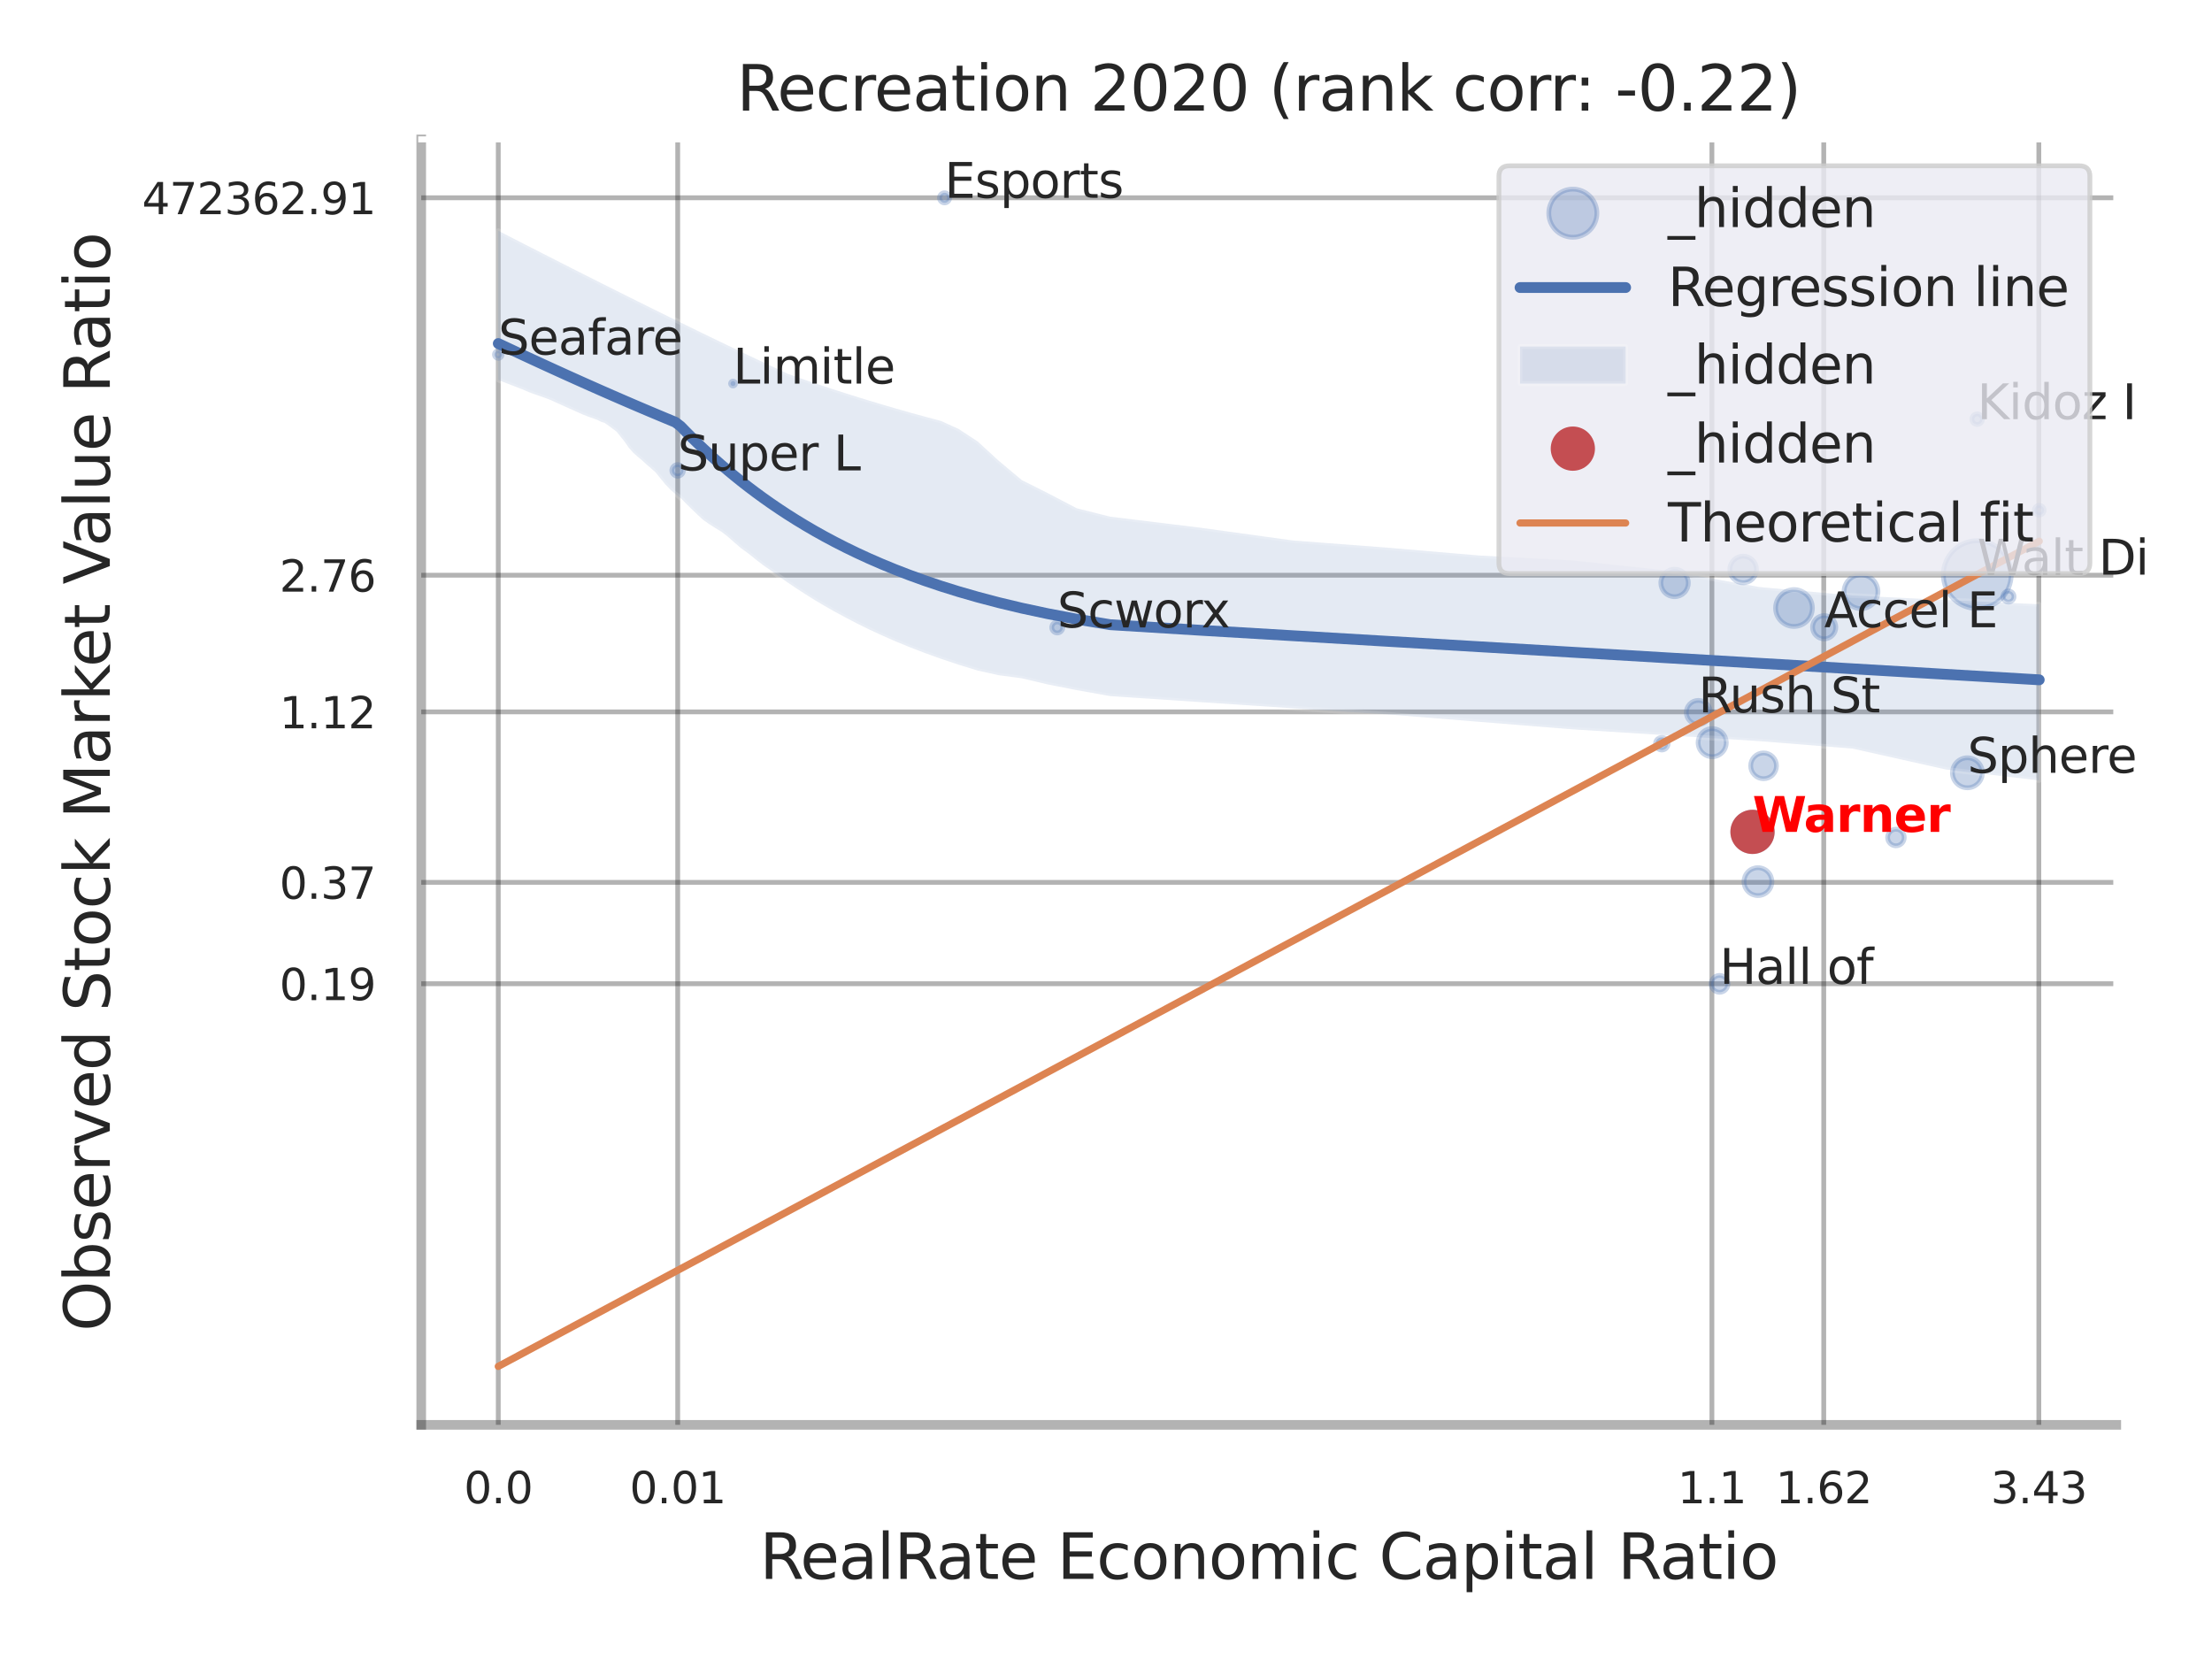 <?xml version="1.0" encoding="utf-8" standalone="no"?>
<!DOCTYPE svg PUBLIC "-//W3C//DTD SVG 1.1//EN"
  "http://www.w3.org/Graphics/SVG/1.1/DTD/svg11.dtd">
<svg xmlns:xlink="http://www.w3.org/1999/xlink" width="460.8pt" height="345.6pt" viewBox="0 0 460.8 345.6" xmlns="http://www.w3.org/2000/svg" version="1.1">
 <defs>
  <style type="text/css">*{stroke-linejoin: round; stroke-linecap: butt}</style>
 </defs>
 <g id="figure_1">
  <g id="patch_1">
   <path d="M 0 345.6 
L 460.8 345.6 
L 460.8 0 
L 0 0 
z
" style="fill: #ffffff"/>
  </g>
  <g id="axes_1">
   <g id="patch_2">
    <path d="M 87.75 296.82 
L 440.86 296.82 
L 440.86 29.04 
L 87.75 29.04 
z
" style="fill: #ffffff"/>
   </g>
   <g id="matplotlib.axis_1">
    <g id="xtick_1">
     <g id="line2d_1">
      <path d="M 103.798 296.82 
L 103.798 29.04 
" clip-path="url(#pfd425ef755)" style="fill: none; stroke: #000000; stroke-opacity: 0.3; stroke-linecap: round"/>
     </g>
     <g id="text_1">
      <!-- 0.0 -->
      <g style="fill: #262626" transform="translate(96.642 313.159) scale(0.09 -0.09)">
       <defs>
        <path id="DejaVuSans-30" d="M 2034 4250 
Q 1547 4250 1301 3770 
Q 1056 3291 1056 2328 
Q 1056 1369 1301 889 
Q 1547 409 2034 409 
Q 2525 409 2770 889 
Q 3016 1369 3016 2328 
Q 3016 3291 2770 3770 
Q 2525 4250 2034 4250 
z
M 2034 4750 
Q 2819 4750 3233 4129 
Q 3647 3509 3647 2328 
Q 3647 1150 3233 529 
Q 2819 -91 2034 -91 
Q 1250 -91 836 529 
Q 422 1150 422 2328 
Q 422 3509 836 4129 
Q 1250 4750 2034 4750 
z
" transform="scale(0.016)"/>
        <path id="DejaVuSans-2e" d="M 684 794 
L 1344 794 
L 1344 0 
L 684 0 
L 684 794 
z
" transform="scale(0.016)"/>
       </defs>
       <use xlink:href="#DejaVuSans-30"/>
       <use xlink:href="#DejaVuSans-2e" transform="translate(63.623 0)"/>
       <use xlink:href="#DejaVuSans-30" transform="translate(95.41 0)"/>
      </g>
     </g>
    </g>
    <g id="xtick_2">
     <g id="line2d_2">
      <path d="M 141.179 296.82 
L 141.179 29.04 
" clip-path="url(#pfd425ef755)" style="fill: none; stroke: #000000; stroke-opacity: 0.3; stroke-linecap: round"/>
     </g>
     <g id="text_2">
      <!-- 0.01 -->
      <g style="fill: #262626" transform="translate(131.16 313.159) scale(0.09 -0.09)">
       <defs>
        <path id="DejaVuSans-31" d="M 794 531 
L 1825 531 
L 1825 4091 
L 703 3866 
L 703 4441 
L 1819 4666 
L 2450 4666 
L 2450 531 
L 3481 531 
L 3481 0 
L 794 0 
L 794 531 
z
" transform="scale(0.016)"/>
       </defs>
       <use xlink:href="#DejaVuSans-30"/>
       <use xlink:href="#DejaVuSans-2e" transform="translate(63.623 0)"/>
       <use xlink:href="#DejaVuSans-30" transform="translate(95.41 0)"/>
       <use xlink:href="#DejaVuSans-31" transform="translate(159.033 0)"/>
      </g>
     </g>
    </g>
    <g id="xtick_3">
     <g id="line2d_3">
      <path d="M 356.62 296.82 
L 356.62 29.04 
" clip-path="url(#pfd425ef755)" style="fill: none; stroke: #000000; stroke-opacity: 0.3; stroke-linecap: round"/>
     </g>
     <g id="text_3">
      <!-- 1.1 -->
      <g style="fill: #262626" transform="translate(349.463 313.159) scale(0.09 -0.09)">
       <use xlink:href="#DejaVuSans-31"/>
       <use xlink:href="#DejaVuSans-2e" transform="translate(63.623 0)"/>
       <use xlink:href="#DejaVuSans-31" transform="translate(95.41 0)"/>
      </g>
     </g>
    </g>
    <g id="xtick_4">
     <g id="line2d_4">
      <path d="M 379.919 296.82 
L 379.919 29.04 
" clip-path="url(#pfd425ef755)" style="fill: none; stroke: #000000; stroke-opacity: 0.3; stroke-linecap: round"/>
     </g>
     <g id="text_4">
      <!-- 1.62 -->
      <g style="fill: #262626" transform="translate(369.9 313.159) scale(0.09 -0.09)">
       <defs>
        <path id="DejaVuSans-36" d="M 2113 2584 
Q 1688 2584 1439 2293 
Q 1191 2003 1191 1497 
Q 1191 994 1439 701 
Q 1688 409 2113 409 
Q 2538 409 2786 701 
Q 3034 994 3034 1497 
Q 3034 2003 2786 2293 
Q 2538 2584 2113 2584 
z
M 3366 4563 
L 3366 3988 
Q 3128 4100 2886 4159 
Q 2644 4219 2406 4219 
Q 1781 4219 1451 3797 
Q 1122 3375 1075 2522 
Q 1259 2794 1537 2939 
Q 1816 3084 2150 3084 
Q 2853 3084 3261 2657 
Q 3669 2231 3669 1497 
Q 3669 778 3244 343 
Q 2819 -91 2113 -91 
Q 1303 -91 875 529 
Q 447 1150 447 2328 
Q 447 3434 972 4092 
Q 1497 4750 2381 4750 
Q 2619 4750 2861 4703 
Q 3103 4656 3366 4563 
z
" transform="scale(0.016)"/>
        <path id="DejaVuSans-32" d="M 1228 531 
L 3431 531 
L 3431 0 
L 469 0 
L 469 531 
Q 828 903 1448 1529 
Q 2069 2156 2228 2338 
Q 2531 2678 2651 2914 
Q 2772 3150 2772 3378 
Q 2772 3750 2511 3984 
Q 2250 4219 1831 4219 
Q 1534 4219 1204 4116 
Q 875 4013 500 3803 
L 500 4441 
Q 881 4594 1212 4672 
Q 1544 4750 1819 4750 
Q 2544 4750 2975 4387 
Q 3406 4025 3406 3419 
Q 3406 3131 3298 2873 
Q 3191 2616 2906 2266 
Q 2828 2175 2409 1742 
Q 1991 1309 1228 531 
z
" transform="scale(0.016)"/>
       </defs>
       <use xlink:href="#DejaVuSans-31"/>
       <use xlink:href="#DejaVuSans-2e" transform="translate(63.623 0)"/>
       <use xlink:href="#DejaVuSans-36" transform="translate(95.41 0)"/>
       <use xlink:href="#DejaVuSans-32" transform="translate(159.033 0)"/>
      </g>
     </g>
    </g>
    <g id="xtick_5">
     <g id="line2d_5">
      <path d="M 424.726 296.82 
L 424.726 29.04 
" clip-path="url(#pfd425ef755)" style="fill: none; stroke: #000000; stroke-opacity: 0.3; stroke-linecap: round"/>
     </g>
     <g id="text_5">
      <!-- 3.43 -->
      <g style="fill: #262626" transform="translate(414.707 313.159) scale(0.09 -0.09)">
       <defs>
        <path id="DejaVuSans-33" d="M 2597 2516 
Q 3050 2419 3304 2112 
Q 3559 1806 3559 1356 
Q 3559 666 3084 287 
Q 2609 -91 1734 -91 
Q 1441 -91 1130 -33 
Q 819 25 488 141 
L 488 750 
Q 750 597 1062 519 
Q 1375 441 1716 441 
Q 2309 441 2620 675 
Q 2931 909 2931 1356 
Q 2931 1769 2642 2001 
Q 2353 2234 1838 2234 
L 1294 2234 
L 1294 2753 
L 1863 2753 
Q 2328 2753 2575 2939 
Q 2822 3125 2822 3475 
Q 2822 3834 2567 4026 
Q 2313 4219 1838 4219 
Q 1578 4219 1281 4162 
Q 984 4106 628 3988 
L 628 4550 
Q 988 4650 1302 4700 
Q 1616 4750 1894 4750 
Q 2613 4750 3031 4423 
Q 3450 4097 3450 3541 
Q 3450 3153 3228 2886 
Q 3006 2619 2597 2516 
z
" transform="scale(0.016)"/>
        <path id="DejaVuSans-34" d="M 2419 4116 
L 825 1625 
L 2419 1625 
L 2419 4116 
z
M 2253 4666 
L 3047 4666 
L 3047 1625 
L 3713 1625 
L 3713 1100 
L 3047 1100 
L 3047 0 
L 2419 0 
L 2419 1100 
L 313 1100 
L 313 1709 
L 2253 4666 
z
" transform="scale(0.016)"/>
       </defs>
       <use xlink:href="#DejaVuSans-33"/>
       <use xlink:href="#DejaVuSans-2e" transform="translate(63.623 0)"/>
       <use xlink:href="#DejaVuSans-34" transform="translate(95.41 0)"/>
       <use xlink:href="#DejaVuSans-33" transform="translate(159.033 0)"/>
      </g>
     </g>
    </g>
    <g id="xtick_6"/>
    <g id="xtick_7"/>
    <g id="xtick_8"/>
    <g id="text_6">
     <!-- RealRate Economic Capital Ratio -->
     <g style="fill: #262626" transform="translate(158.252 328.908) scale(0.13 -0.13)">
      <defs>
       <path id="DejaVuSans-52" d="M 2841 2188 
Q 3044 2119 3236 1894 
Q 3428 1669 3622 1275 
L 4263 0 
L 3584 0 
L 2988 1197 
Q 2756 1666 2539 1819 
Q 2322 1972 1947 1972 
L 1259 1972 
L 1259 0 
L 628 0 
L 628 4666 
L 2053 4666 
Q 2853 4666 3247 4331 
Q 3641 3997 3641 3322 
Q 3641 2881 3436 2590 
Q 3231 2300 2841 2188 
z
M 1259 4147 
L 1259 2491 
L 2053 2491 
Q 2509 2491 2742 2702 
Q 2975 2913 2975 3322 
Q 2975 3731 2742 3939 
Q 2509 4147 2053 4147 
L 1259 4147 
z
" transform="scale(0.016)"/>
       <path id="DejaVuSans-65" d="M 3597 1894 
L 3597 1613 
L 953 1613 
Q 991 1019 1311 708 
Q 1631 397 2203 397 
Q 2534 397 2845 478 
Q 3156 559 3463 722 
L 3463 178 
Q 3153 47 2828 -22 
Q 2503 -91 2169 -91 
Q 1331 -91 842 396 
Q 353 884 353 1716 
Q 353 2575 817 3079 
Q 1281 3584 2069 3584 
Q 2775 3584 3186 3129 
Q 3597 2675 3597 1894 
z
M 3022 2063 
Q 3016 2534 2758 2815 
Q 2500 3097 2075 3097 
Q 1594 3097 1305 2825 
Q 1016 2553 972 2059 
L 3022 2063 
z
" transform="scale(0.016)"/>
       <path id="DejaVuSans-61" d="M 2194 1759 
Q 1497 1759 1228 1600 
Q 959 1441 959 1056 
Q 959 750 1161 570 
Q 1363 391 1709 391 
Q 2188 391 2477 730 
Q 2766 1069 2766 1631 
L 2766 1759 
L 2194 1759 
z
M 3341 1997 
L 3341 0 
L 2766 0 
L 2766 531 
Q 2569 213 2275 61 
Q 1981 -91 1556 -91 
Q 1019 -91 701 211 
Q 384 513 384 1019 
Q 384 1609 779 1909 
Q 1175 2209 1959 2209 
L 2766 2209 
L 2766 2266 
Q 2766 2663 2505 2880 
Q 2244 3097 1772 3097 
Q 1472 3097 1187 3025 
Q 903 2953 641 2809 
L 641 3341 
Q 956 3463 1253 3523 
Q 1550 3584 1831 3584 
Q 2591 3584 2966 3190 
Q 3341 2797 3341 1997 
z
" transform="scale(0.016)"/>
       <path id="DejaVuSans-6c" d="M 603 4863 
L 1178 4863 
L 1178 0 
L 603 0 
L 603 4863 
z
" transform="scale(0.016)"/>
       <path id="DejaVuSans-74" d="M 1172 4494 
L 1172 3500 
L 2356 3500 
L 2356 3053 
L 1172 3053 
L 1172 1153 
Q 1172 725 1289 603 
Q 1406 481 1766 481 
L 2356 481 
L 2356 0 
L 1766 0 
Q 1100 0 847 248 
Q 594 497 594 1153 
L 594 3053 
L 172 3053 
L 172 3500 
L 594 3500 
L 594 4494 
L 1172 4494 
z
" transform="scale(0.016)"/>
       <path id="DejaVuSans-20" transform="scale(0.016)"/>
       <path id="DejaVuSans-45" d="M 628 4666 
L 3578 4666 
L 3578 4134 
L 1259 4134 
L 1259 2753 
L 3481 2753 
L 3481 2222 
L 1259 2222 
L 1259 531 
L 3634 531 
L 3634 0 
L 628 0 
L 628 4666 
z
" transform="scale(0.016)"/>
       <path id="DejaVuSans-63" d="M 3122 3366 
L 3122 2828 
Q 2878 2963 2633 3030 
Q 2388 3097 2138 3097 
Q 1578 3097 1268 2742 
Q 959 2388 959 1747 
Q 959 1106 1268 751 
Q 1578 397 2138 397 
Q 2388 397 2633 464 
Q 2878 531 3122 666 
L 3122 134 
Q 2881 22 2623 -34 
Q 2366 -91 2075 -91 
Q 1284 -91 818 406 
Q 353 903 353 1747 
Q 353 2603 823 3093 
Q 1294 3584 2113 3584 
Q 2378 3584 2631 3529 
Q 2884 3475 3122 3366 
z
" transform="scale(0.016)"/>
       <path id="DejaVuSans-6f" d="M 1959 3097 
Q 1497 3097 1228 2736 
Q 959 2375 959 1747 
Q 959 1119 1226 758 
Q 1494 397 1959 397 
Q 2419 397 2687 759 
Q 2956 1122 2956 1747 
Q 2956 2369 2687 2733 
Q 2419 3097 1959 3097 
z
M 1959 3584 
Q 2709 3584 3137 3096 
Q 3566 2609 3566 1747 
Q 3566 888 3137 398 
Q 2709 -91 1959 -91 
Q 1206 -91 779 398 
Q 353 888 353 1747 
Q 353 2609 779 3096 
Q 1206 3584 1959 3584 
z
" transform="scale(0.016)"/>
       <path id="DejaVuSans-6e" d="M 3513 2113 
L 3513 0 
L 2938 0 
L 2938 2094 
Q 2938 2591 2744 2837 
Q 2550 3084 2163 3084 
Q 1697 3084 1428 2787 
Q 1159 2491 1159 1978 
L 1159 0 
L 581 0 
L 581 3500 
L 1159 3500 
L 1159 2956 
Q 1366 3272 1645 3428 
Q 1925 3584 2291 3584 
Q 2894 3584 3203 3211 
Q 3513 2838 3513 2113 
z
" transform="scale(0.016)"/>
       <path id="DejaVuSans-6d" d="M 3328 2828 
Q 3544 3216 3844 3400 
Q 4144 3584 4550 3584 
Q 5097 3584 5394 3201 
Q 5691 2819 5691 2113 
L 5691 0 
L 5113 0 
L 5113 2094 
Q 5113 2597 4934 2840 
Q 4756 3084 4391 3084 
Q 3944 3084 3684 2787 
Q 3425 2491 3425 1978 
L 3425 0 
L 2847 0 
L 2847 2094 
Q 2847 2600 2669 2842 
Q 2491 3084 2119 3084 
Q 1678 3084 1418 2786 
Q 1159 2488 1159 1978 
L 1159 0 
L 581 0 
L 581 3500 
L 1159 3500 
L 1159 2956 
Q 1356 3278 1631 3431 
Q 1906 3584 2284 3584 
Q 2666 3584 2933 3390 
Q 3200 3197 3328 2828 
z
" transform="scale(0.016)"/>
       <path id="DejaVuSans-69" d="M 603 3500 
L 1178 3500 
L 1178 0 
L 603 0 
L 603 3500 
z
M 603 4863 
L 1178 4863 
L 1178 4134 
L 603 4134 
L 603 4863 
z
" transform="scale(0.016)"/>
       <path id="DejaVuSans-43" d="M 4122 4306 
L 4122 3641 
Q 3803 3938 3442 4084 
Q 3081 4231 2675 4231 
Q 1875 4231 1450 3742 
Q 1025 3253 1025 2328 
Q 1025 1406 1450 917 
Q 1875 428 2675 428 
Q 3081 428 3442 575 
Q 3803 722 4122 1019 
L 4122 359 
Q 3791 134 3420 21 
Q 3050 -91 2638 -91 
Q 1578 -91 968 557 
Q 359 1206 359 2328 
Q 359 3453 968 4101 
Q 1578 4750 2638 4750 
Q 3056 4750 3426 4639 
Q 3797 4528 4122 4306 
z
" transform="scale(0.016)"/>
       <path id="DejaVuSans-70" d="M 1159 525 
L 1159 -1331 
L 581 -1331 
L 581 3500 
L 1159 3500 
L 1159 2969 
Q 1341 3281 1617 3432 
Q 1894 3584 2278 3584 
Q 2916 3584 3314 3078 
Q 3713 2572 3713 1747 
Q 3713 922 3314 415 
Q 2916 -91 2278 -91 
Q 1894 -91 1617 61 
Q 1341 213 1159 525 
z
M 3116 1747 
Q 3116 2381 2855 2742 
Q 2594 3103 2138 3103 
Q 1681 3103 1420 2742 
Q 1159 2381 1159 1747 
Q 1159 1113 1420 752 
Q 1681 391 2138 391 
Q 2594 391 2855 752 
Q 3116 1113 3116 1747 
z
" transform="scale(0.016)"/>
      </defs>
      <use xlink:href="#DejaVuSans-52"/>
      <use xlink:href="#DejaVuSans-65" transform="translate(64.982 0)"/>
      <use xlink:href="#DejaVuSans-61" transform="translate(126.506 0)"/>
      <use xlink:href="#DejaVuSans-6c" transform="translate(187.785 0)"/>
      <use xlink:href="#DejaVuSans-52" transform="translate(215.568 0)"/>
      <use xlink:href="#DejaVuSans-61" transform="translate(282.801 0)"/>
      <use xlink:href="#DejaVuSans-74" transform="translate(344.08 0)"/>
      <use xlink:href="#DejaVuSans-65" transform="translate(383.289 0)"/>
      <use xlink:href="#DejaVuSans-20" transform="translate(444.812 0)"/>
      <use xlink:href="#DejaVuSans-45" transform="translate(476.6 0)"/>
      <use xlink:href="#DejaVuSans-63" transform="translate(539.783 0)"/>
      <use xlink:href="#DejaVuSans-6f" transform="translate(594.764 0)"/>
      <use xlink:href="#DejaVuSans-6e" transform="translate(655.945 0)"/>
      <use xlink:href="#DejaVuSans-6f" transform="translate(719.324 0)"/>
      <use xlink:href="#DejaVuSans-6d" transform="translate(780.506 0)"/>
      <use xlink:href="#DejaVuSans-69" transform="translate(877.918 0)"/>
      <use xlink:href="#DejaVuSans-63" transform="translate(905.701 0)"/>
      <use xlink:href="#DejaVuSans-20" transform="translate(960.682 0)"/>
      <use xlink:href="#DejaVuSans-43" transform="translate(992.469 0)"/>
      <use xlink:href="#DejaVuSans-61" transform="translate(1062.293 0)"/>
      <use xlink:href="#DejaVuSans-70" transform="translate(1123.572 0)"/>
      <use xlink:href="#DejaVuSans-69" transform="translate(1187.049 0)"/>
      <use xlink:href="#DejaVuSans-74" transform="translate(1214.832 0)"/>
      <use xlink:href="#DejaVuSans-61" transform="translate(1254.041 0)"/>
      <use xlink:href="#DejaVuSans-6c" transform="translate(1315.32 0)"/>
      <use xlink:href="#DejaVuSans-20" transform="translate(1343.104 0)"/>
      <use xlink:href="#DejaVuSans-52" transform="translate(1374.891 0)"/>
      <use xlink:href="#DejaVuSans-61" transform="translate(1442.123 0)"/>
      <use xlink:href="#DejaVuSans-74" transform="translate(1503.402 0)"/>
      <use xlink:href="#DejaVuSans-69" transform="translate(1542.611 0)"/>
      <use xlink:href="#DejaVuSans-6f" transform="translate(1570.395 0)"/>
     </g>
    </g>
   </g>
   <g id="matplotlib.axis_2">
    <g id="ytick_1">
     <g id="line2d_6">
      <path d="M 87.75 204.927 
L 440.86 204.927 
" clip-path="url(#pfd425ef755)" style="fill: none; stroke: #000000; stroke-opacity: 0.3; stroke-linecap: round"/>
     </g>
     <g id="text_7">
      <!-- 0.19 -->
      <g style="fill: #262626" transform="translate(58.211 208.346) scale(0.09 -0.09)">
       <defs>
        <path id="DejaVuSans-39" d="M 703 97 
L 703 672 
Q 941 559 1184 500 
Q 1428 441 1663 441 
Q 2288 441 2617 861 
Q 2947 1281 2994 2138 
Q 2813 1869 2534 1725 
Q 2256 1581 1919 1581 
Q 1219 1581 811 2004 
Q 403 2428 403 3163 
Q 403 3881 828 4315 
Q 1253 4750 1959 4750 
Q 2769 4750 3195 4129 
Q 3622 3509 3622 2328 
Q 3622 1225 3098 567 
Q 2575 -91 1691 -91 
Q 1453 -91 1209 -44 
Q 966 3 703 97 
z
M 1959 2075 
Q 2384 2075 2632 2365 
Q 2881 2656 2881 3163 
Q 2881 3666 2632 3958 
Q 2384 4250 1959 4250 
Q 1534 4250 1286 3958 
Q 1038 3666 1038 3163 
Q 1038 2656 1286 2365 
Q 1534 2075 1959 2075 
z
" transform="scale(0.016)"/>
       </defs>
       <use xlink:href="#DejaVuSans-30"/>
       <use xlink:href="#DejaVuSans-2e" transform="translate(63.623 0)"/>
       <use xlink:href="#DejaVuSans-31" transform="translate(95.41 0)"/>
       <use xlink:href="#DejaVuSans-39" transform="translate(159.033 0)"/>
      </g>
     </g>
    </g>
    <g id="ytick_2">
     <g id="line2d_7">
      <path d="M 87.75 183.812 
L 440.86 183.812 
" clip-path="url(#pfd425ef755)" style="fill: none; stroke: #000000; stroke-opacity: 0.3; stroke-linecap: round"/>
     </g>
     <g id="text_8">
      <!-- 0.37 -->
      <g style="fill: #262626" transform="translate(58.211 187.231) scale(0.09 -0.09)">
       <defs>
        <path id="DejaVuSans-37" d="M 525 4666 
L 3525 4666 
L 3525 4397 
L 1831 0 
L 1172 0 
L 2766 4134 
L 525 4134 
L 525 4666 
z
" transform="scale(0.016)"/>
       </defs>
       <use xlink:href="#DejaVuSans-30"/>
       <use xlink:href="#DejaVuSans-2e" transform="translate(63.623 0)"/>
       <use xlink:href="#DejaVuSans-33" transform="translate(95.41 0)"/>
       <use xlink:href="#DejaVuSans-37" transform="translate(159.033 0)"/>
      </g>
     </g>
    </g>
    <g id="ytick_3">
     <g id="line2d_8">
      <path d="M 87.75 148.299 
L 440.86 148.299 
" clip-path="url(#pfd425ef755)" style="fill: none; stroke: #000000; stroke-opacity: 0.3; stroke-linecap: round"/>
     </g>
     <g id="text_9">
      <!-- 1.12 -->
      <g style="fill: #262626" transform="translate(58.211 151.718) scale(0.09 -0.09)">
       <use xlink:href="#DejaVuSans-31"/>
       <use xlink:href="#DejaVuSans-2e" transform="translate(63.623 0)"/>
       <use xlink:href="#DejaVuSans-31" transform="translate(95.41 0)"/>
       <use xlink:href="#DejaVuSans-32" transform="translate(159.033 0)"/>
      </g>
     </g>
    </g>
    <g id="ytick_4">
     <g id="line2d_9">
      <path d="M 87.75 119.825 
L 440.86 119.825 
" clip-path="url(#pfd425ef755)" style="fill: none; stroke: #000000; stroke-opacity: 0.3; stroke-linecap: round"/>
     </g>
     <g id="text_10">
      <!-- 2.76 -->
      <g style="fill: #262626" transform="translate(58.211 123.244) scale(0.09 -0.09)">
       <use xlink:href="#DejaVuSans-32"/>
       <use xlink:href="#DejaVuSans-2e" transform="translate(63.623 0)"/>
       <use xlink:href="#DejaVuSans-37" transform="translate(95.41 0)"/>
       <use xlink:href="#DejaVuSans-36" transform="translate(159.033 0)"/>
      </g>
     </g>
    </g>
    <g id="ytick_5">
     <g id="line2d_10">
      <path d="M 87.75 41.203 
L 440.86 41.203 
" clip-path="url(#pfd425ef755)" style="fill: none; stroke: #000000; stroke-opacity: 0.3; stroke-linecap: round"/>
     </g>
     <g id="text_11">
      <!-- 472362.91 -->
      <g style="fill: #262626" transform="translate(29.58 44.623) scale(0.09 -0.09)">
       <use xlink:href="#DejaVuSans-34"/>
       <use xlink:href="#DejaVuSans-37" transform="translate(63.623 0)"/>
       <use xlink:href="#DejaVuSans-32" transform="translate(127.246 0)"/>
       <use xlink:href="#DejaVuSans-33" transform="translate(190.869 0)"/>
       <use xlink:href="#DejaVuSans-36" transform="translate(254.492 0)"/>
       <use xlink:href="#DejaVuSans-32" transform="translate(318.115 0)"/>
       <use xlink:href="#DejaVuSans-2e" transform="translate(381.738 0)"/>
       <use xlink:href="#DejaVuSans-39" transform="translate(413.525 0)"/>
       <use xlink:href="#DejaVuSans-31" transform="translate(477.148 0)"/>
      </g>
     </g>
    </g>
    <g id="ytick_6"/>
    <g id="ytick_7"/>
    <g id="ytick_8"/>
    <g id="ytick_9"/>
    <g id="ytick_10"/>
    <g id="text_12">
     <!-- Observed Stock Market Value Ratio -->
     <g style="fill: #262626" transform="translate(22.876 277.332) rotate(-90) scale(0.13 -0.13)">
      <defs>
       <path id="DejaVuSans-4f" d="M 2522 4238 
Q 1834 4238 1429 3725 
Q 1025 3213 1025 2328 
Q 1025 1447 1429 934 
Q 1834 422 2522 422 
Q 3209 422 3611 934 
Q 4013 1447 4013 2328 
Q 4013 3213 3611 3725 
Q 3209 4238 2522 4238 
z
M 2522 4750 
Q 3503 4750 4090 4092 
Q 4678 3434 4678 2328 
Q 4678 1225 4090 567 
Q 3503 -91 2522 -91 
Q 1538 -91 948 565 
Q 359 1222 359 2328 
Q 359 3434 948 4092 
Q 1538 4750 2522 4750 
z
" transform="scale(0.016)"/>
       <path id="DejaVuSans-62" d="M 3116 1747 
Q 3116 2381 2855 2742 
Q 2594 3103 2138 3103 
Q 1681 3103 1420 2742 
Q 1159 2381 1159 1747 
Q 1159 1113 1420 752 
Q 1681 391 2138 391 
Q 2594 391 2855 752 
Q 3116 1113 3116 1747 
z
M 1159 2969 
Q 1341 3281 1617 3432 
Q 1894 3584 2278 3584 
Q 2916 3584 3314 3078 
Q 3713 2572 3713 1747 
Q 3713 922 3314 415 
Q 2916 -91 2278 -91 
Q 1894 -91 1617 61 
Q 1341 213 1159 525 
L 1159 0 
L 581 0 
L 581 4863 
L 1159 4863 
L 1159 2969 
z
" transform="scale(0.016)"/>
       <path id="DejaVuSans-73" d="M 2834 3397 
L 2834 2853 
Q 2591 2978 2328 3040 
Q 2066 3103 1784 3103 
Q 1356 3103 1142 2972 
Q 928 2841 928 2578 
Q 928 2378 1081 2264 
Q 1234 2150 1697 2047 
L 1894 2003 
Q 2506 1872 2764 1633 
Q 3022 1394 3022 966 
Q 3022 478 2636 193 
Q 2250 -91 1575 -91 
Q 1294 -91 989 -36 
Q 684 19 347 128 
L 347 722 
Q 666 556 975 473 
Q 1284 391 1588 391 
Q 1994 391 2212 530 
Q 2431 669 2431 922 
Q 2431 1156 2273 1281 
Q 2116 1406 1581 1522 
L 1381 1569 
Q 847 1681 609 1914 
Q 372 2147 372 2553 
Q 372 3047 722 3315 
Q 1072 3584 1716 3584 
Q 2034 3584 2315 3537 
Q 2597 3491 2834 3397 
z
" transform="scale(0.016)"/>
       <path id="DejaVuSans-72" d="M 2631 2963 
Q 2534 3019 2420 3045 
Q 2306 3072 2169 3072 
Q 1681 3072 1420 2755 
Q 1159 2438 1159 1844 
L 1159 0 
L 581 0 
L 581 3500 
L 1159 3500 
L 1159 2956 
Q 1341 3275 1631 3429 
Q 1922 3584 2338 3584 
Q 2397 3584 2469 3576 
Q 2541 3569 2628 3553 
L 2631 2963 
z
" transform="scale(0.016)"/>
       <path id="DejaVuSans-76" d="M 191 3500 
L 800 3500 
L 1894 563 
L 2988 3500 
L 3597 3500 
L 2284 0 
L 1503 0 
L 191 3500 
z
" transform="scale(0.016)"/>
       <path id="DejaVuSans-64" d="M 2906 2969 
L 2906 4863 
L 3481 4863 
L 3481 0 
L 2906 0 
L 2906 525 
Q 2725 213 2448 61 
Q 2172 -91 1784 -91 
Q 1150 -91 751 415 
Q 353 922 353 1747 
Q 353 2572 751 3078 
Q 1150 3584 1784 3584 
Q 2172 3584 2448 3432 
Q 2725 3281 2906 2969 
z
M 947 1747 
Q 947 1113 1208 752 
Q 1469 391 1925 391 
Q 2381 391 2643 752 
Q 2906 1113 2906 1747 
Q 2906 2381 2643 2742 
Q 2381 3103 1925 3103 
Q 1469 3103 1208 2742 
Q 947 2381 947 1747 
z
" transform="scale(0.016)"/>
       <path id="DejaVuSans-53" d="M 3425 4513 
L 3425 3897 
Q 3066 4069 2747 4153 
Q 2428 4238 2131 4238 
Q 1616 4238 1336 4038 
Q 1056 3838 1056 3469 
Q 1056 3159 1242 3001 
Q 1428 2844 1947 2747 
L 2328 2669 
Q 3034 2534 3370 2195 
Q 3706 1856 3706 1288 
Q 3706 609 3251 259 
Q 2797 -91 1919 -91 
Q 1588 -91 1214 -16 
Q 841 59 441 206 
L 441 856 
Q 825 641 1194 531 
Q 1563 422 1919 422 
Q 2459 422 2753 634 
Q 3047 847 3047 1241 
Q 3047 1584 2836 1778 
Q 2625 1972 2144 2069 
L 1759 2144 
Q 1053 2284 737 2584 
Q 422 2884 422 3419 
Q 422 4038 858 4394 
Q 1294 4750 2059 4750 
Q 2388 4750 2728 4690 
Q 3069 4631 3425 4513 
z
" transform="scale(0.016)"/>
       <path id="DejaVuSans-6b" d="M 581 4863 
L 1159 4863 
L 1159 1991 
L 2875 3500 
L 3609 3500 
L 1753 1863 
L 3688 0 
L 2938 0 
L 1159 1709 
L 1159 0 
L 581 0 
L 581 4863 
z
" transform="scale(0.016)"/>
       <path id="DejaVuSans-4d" d="M 628 4666 
L 1569 4666 
L 2759 1491 
L 3956 4666 
L 4897 4666 
L 4897 0 
L 4281 0 
L 4281 4097 
L 3078 897 
L 2444 897 
L 1241 4097 
L 1241 0 
L 628 0 
L 628 4666 
z
" transform="scale(0.016)"/>
       <path id="DejaVuSans-56" d="M 1831 0 
L 50 4666 
L 709 4666 
L 2188 738 
L 3669 4666 
L 4325 4666 
L 2547 0 
L 1831 0 
z
" transform="scale(0.016)"/>
       <path id="DejaVuSans-75" d="M 544 1381 
L 544 3500 
L 1119 3500 
L 1119 1403 
Q 1119 906 1312 657 
Q 1506 409 1894 409 
Q 2359 409 2629 706 
Q 2900 1003 2900 1516 
L 2900 3500 
L 3475 3500 
L 3475 0 
L 2900 0 
L 2900 538 
Q 2691 219 2414 64 
Q 2138 -91 1772 -91 
Q 1169 -91 856 284 
Q 544 659 544 1381 
z
M 1991 3584 
L 1991 3584 
z
" transform="scale(0.016)"/>
      </defs>
      <use xlink:href="#DejaVuSans-4f"/>
      <use xlink:href="#DejaVuSans-62" transform="translate(78.711 0)"/>
      <use xlink:href="#DejaVuSans-73" transform="translate(142.188 0)"/>
      <use xlink:href="#DejaVuSans-65" transform="translate(194.287 0)"/>
      <use xlink:href="#DejaVuSans-72" transform="translate(255.811 0)"/>
      <use xlink:href="#DejaVuSans-76" transform="translate(296.924 0)"/>
      <use xlink:href="#DejaVuSans-65" transform="translate(356.104 0)"/>
      <use xlink:href="#DejaVuSans-64" transform="translate(417.627 0)"/>
      <use xlink:href="#DejaVuSans-20" transform="translate(481.104 0)"/>
      <use xlink:href="#DejaVuSans-53" transform="translate(512.891 0)"/>
      <use xlink:href="#DejaVuSans-74" transform="translate(576.367 0)"/>
      <use xlink:href="#DejaVuSans-6f" transform="translate(615.576 0)"/>
      <use xlink:href="#DejaVuSans-63" transform="translate(676.758 0)"/>
      <use xlink:href="#DejaVuSans-6b" transform="translate(731.738 0)"/>
      <use xlink:href="#DejaVuSans-20" transform="translate(789.648 0)"/>
      <use xlink:href="#DejaVuSans-4d" transform="translate(821.436 0)"/>
      <use xlink:href="#DejaVuSans-61" transform="translate(907.715 0)"/>
      <use xlink:href="#DejaVuSans-72" transform="translate(968.994 0)"/>
      <use xlink:href="#DejaVuSans-6b" transform="translate(1010.107 0)"/>
      <use xlink:href="#DejaVuSans-65" transform="translate(1064.393 0)"/>
      <use xlink:href="#DejaVuSans-74" transform="translate(1125.916 0)"/>
      <use xlink:href="#DejaVuSans-20" transform="translate(1165.125 0)"/>
      <use xlink:href="#DejaVuSans-56" transform="translate(1196.912 0)"/>
      <use xlink:href="#DejaVuSans-61" transform="translate(1257.57 0)"/>
      <use xlink:href="#DejaVuSans-6c" transform="translate(1318.85 0)"/>
      <use xlink:href="#DejaVuSans-75" transform="translate(1346.633 0)"/>
      <use xlink:href="#DejaVuSans-65" transform="translate(1410.012 0)"/>
      <use xlink:href="#DejaVuSans-20" transform="translate(1471.535 0)"/>
      <use xlink:href="#DejaVuSans-52" transform="translate(1503.322 0)"/>
      <use xlink:href="#DejaVuSans-61" transform="translate(1570.555 0)"/>
      <use xlink:href="#DejaVuSans-74" transform="translate(1631.834 0)"/>
      <use xlink:href="#DejaVuSans-69" transform="translate(1671.043 0)"/>
      <use xlink:href="#DejaVuSans-6f" transform="translate(1698.826 0)"/>
     </g>
    </g>
   </g>
   <g id="PathCollection_1">
    <path d="M 346.189 156.235 
C 346.536 156.235 346.869 156.097 347.115 155.851 
C 347.361 155.606 347.499 155.272 347.499 154.925 
C 347.499 154.577 347.361 154.244 347.115 153.998 
C 346.869 153.752 346.536 153.614 346.189 153.614 
C 345.841 153.614 345.508 153.752 345.262 153.998 
C 345.016 154.244 344.878 154.577 344.878 154.925 
C 344.878 155.272 345.016 155.606 345.262 155.851 
C 345.508 156.097 345.841 156.235 346.189 156.235 
z
" clip-path="url(#pfd425ef755)" style="fill: #4c72b0; fill-opacity: 0.3; stroke: #4c72b0; stroke-opacity: 0.3"/>
    <path d="M 394.959 176.199 
C 395.418 176.199 395.858 176.017 396.183 175.693 
C 396.507 175.368 396.689 174.928 396.689 174.469 
C 396.689 174.01 396.507 173.57 396.183 173.245 
C 395.858 172.921 395.418 172.738 394.959 172.738 
C 394.5 172.738 394.06 172.921 393.735 173.245 
C 393.411 173.57 393.228 174.01 393.228 174.469 
C 393.228 174.928 393.411 175.368 393.735 175.693 
C 394.06 176.017 394.5 176.199 394.959 176.199 
z
" clip-path="url(#pfd425ef755)" style="fill: #4c72b0; fill-opacity: 0.3; stroke: #4c72b0; stroke-opacity: 0.3"/>
    <path d="M 387.678 126.791 
C 388.615 126.791 389.513 126.418 390.175 125.756 
C 390.837 125.094 391.21 124.196 391.21 123.259 
C 391.21 122.323 390.837 121.424 390.175 120.762 
C 389.513 120.1 388.615 119.728 387.678 119.728 
C 386.741 119.728 385.843 120.1 385.181 120.762 
C 384.519 121.424 384.147 122.323 384.147 123.259 
C 384.147 124.196 384.519 125.094 385.181 125.756 
C 385.843 126.418 386.741 126.791 387.678 126.791 
z
" clip-path="url(#pfd425ef755)" style="fill: #4c72b0; fill-opacity: 0.3; stroke: #4c72b0; stroke-opacity: 0.3"/>
    <path d="M 366.211 186.562 
C 366.981 186.562 367.72 186.256 368.265 185.712 
C 368.809 185.167 369.115 184.429 369.115 183.658 
C 369.115 182.888 368.809 182.149 368.265 181.605 
C 367.72 181.06 366.981 180.754 366.211 180.754 
C 365.441 180.754 364.702 181.06 364.158 181.605 
C 363.613 182.149 363.307 182.888 363.307 183.658 
C 363.307 184.429 363.613 185.167 364.158 185.712 
C 364.702 186.256 365.441 186.562 366.211 186.562 
z
" clip-path="url(#pfd425ef755)" style="fill: #4c72b0; fill-opacity: 0.3; stroke: #4c72b0; stroke-opacity: 0.3"/>
    <path d="M 424.81 107.304 
C 425.078 107.304 425.335 107.198 425.525 107.008 
C 425.714 106.818 425.821 106.561 425.821 106.293 
C 425.821 106.025 425.714 105.768 425.525 105.578 
C 425.335 105.388 425.078 105.282 424.81 105.282 
C 424.542 105.282 424.285 105.388 424.095 105.578 
C 423.905 105.768 423.799 106.025 423.799 106.293 
C 423.799 106.561 423.905 106.818 424.095 107.008 
C 424.285 107.198 424.542 107.304 424.81 107.304 
z
" clip-path="url(#pfd425ef755)" style="fill: #4c72b0; fill-opacity: 0.3; stroke: #4c72b0; stroke-opacity: 0.3"/>
    <path d="M 103.8 74.65 
C 104.01 74.65 104.212 74.566 104.36 74.418 
C 104.508 74.27 104.592 74.068 104.592 73.858 
C 104.592 73.649 104.508 73.447 104.36 73.299 
C 104.212 73.151 104.01 73.067 103.8 73.067 
C 103.591 73.067 103.389 73.151 103.241 73.299 
C 103.093 73.447 103.009 73.649 103.009 73.858 
C 103.009 74.068 103.093 74.27 103.241 74.418 
C 103.389 74.566 103.591 74.65 103.8 74.65 
z
" clip-path="url(#pfd425ef755)" style="fill: #4c72b0; fill-opacity: 0.3; stroke: #4c72b0; stroke-opacity: 0.3"/>
    <path d="M 418.396 125.436 
C 418.704 125.436 419 125.313 419.218 125.095 
C 419.436 124.878 419.558 124.582 419.558 124.274 
C 419.558 123.965 419.436 123.67 419.218 123.452 
C 419 123.234 418.704 123.111 418.396 123.111 
C 418.088 123.111 417.792 123.234 417.574 123.452 
C 417.356 123.67 417.234 123.965 417.234 124.274 
C 417.234 124.582 417.356 124.878 417.574 125.095 
C 417.792 125.313 418.088 125.436 418.396 125.436 
z
" clip-path="url(#pfd425ef755)" style="fill: #4c72b0; fill-opacity: 0.3; stroke: #4c72b0; stroke-opacity: 0.3"/>
    <path d="M 411.886 88.426 
C 412.179 88.426 412.46 88.309 412.668 88.102 
C 412.875 87.894 412.992 87.613 412.992 87.32 
C 412.992 87.026 412.875 86.745 412.668 86.538 
C 412.46 86.33 412.179 86.214 411.886 86.214 
C 411.592 86.214 411.311 86.33 411.104 86.538 
C 410.896 86.745 410.78 87.026 410.78 87.32 
C 410.78 87.613 410.896 87.894 411.104 88.102 
C 411.311 88.309 411.592 88.426 411.886 88.426 
z
" clip-path="url(#pfd425ef755)" style="fill: #4c72b0; fill-opacity: 0.3; stroke: #4c72b0; stroke-opacity: 0.3"/>
    <path d="M 367.383 162.218 
C 368.096 162.218 368.779 161.935 369.283 161.431 
C 369.786 160.928 370.069 160.244 370.069 159.532 
C 370.069 158.82 369.786 158.137 369.283 157.633 
C 368.779 157.129 368.096 156.846 367.383 156.846 
C 366.671 156.846 365.988 157.129 365.484 157.633 
C 364.98 158.137 364.697 158.82 364.697 159.532 
C 364.697 160.244 364.98 160.928 365.484 161.431 
C 365.988 161.935 366.671 162.218 367.383 162.218 
z
" clip-path="url(#pfd425ef755)" style="fill: #4c72b0; fill-opacity: 0.3; stroke: #4c72b0; stroke-opacity: 0.3"/>
    <path d="M 365.08 177.403 
C 366.169 177.403 367.214 176.97 367.985 176.199 
C 368.755 175.429 369.188 174.384 369.188 173.294 
C 369.188 172.204 368.755 171.159 367.985 170.389 
C 367.214 169.618 366.169 169.186 365.08 169.186 
C 363.99 169.186 362.945 169.618 362.175 170.389 
C 361.404 171.159 360.971 172.204 360.971 173.294 
C 360.971 174.384 361.404 175.429 362.175 176.199 
C 362.945 176.97 363.99 177.403 365.08 177.403 
z
" clip-path="url(#pfd425ef755)" style="fill: #4c72b0; fill-opacity: 0.3; stroke: #4c72b0; stroke-opacity: 0.3"/>
    <path d="M 373.72 130.499 
C 374.737 130.499 375.713 130.095 376.432 129.376 
C 377.152 128.656 377.556 127.681 377.556 126.663 
C 377.556 125.646 377.152 124.67 376.432 123.951 
C 375.713 123.231 374.737 122.827 373.72 122.827 
C 372.702 122.827 371.727 123.231 371.007 123.951 
C 370.288 124.67 369.884 125.646 369.884 126.663 
C 369.884 127.681 370.288 128.656 371.007 129.376 
C 371.727 130.095 372.702 130.499 373.72 130.499 
z
" clip-path="url(#pfd425ef755)" style="fill: #4c72b0; fill-opacity: 0.3; stroke: #4c72b0; stroke-opacity: 0.3"/>
    <path d="M 196.771 42.266 
C 197.05 42.266 197.318 42.155 197.516 41.957 
C 197.714 41.759 197.825 41.491 197.825 41.212 
C 197.825 40.932 197.714 40.664 197.516 40.467 
C 197.318 40.269 197.05 40.158 196.771 40.158 
C 196.491 40.158 196.223 40.269 196.025 40.467 
C 195.828 40.664 195.717 40.932 195.717 41.212 
C 195.717 41.491 195.828 41.759 196.025 41.957 
C 196.223 42.155 196.491 42.266 196.771 42.266 
z
" clip-path="url(#pfd425ef755)" style="fill: #4c72b0; fill-opacity: 0.3; stroke: #4c72b0; stroke-opacity: 0.3"/>
    <path d="M 356.684 157.634 
C 357.46 157.634 358.205 157.325 358.754 156.776 
C 359.303 156.227 359.612 155.482 359.612 154.705 
C 359.612 153.929 359.303 153.184 358.754 152.635 
C 358.205 152.086 357.46 151.777 356.684 151.777 
C 355.907 151.777 355.162 152.086 354.613 152.635 
C 354.064 153.184 353.755 153.929 353.755 154.705 
C 353.755 155.482 354.064 156.227 354.613 156.776 
C 355.162 157.325 355.907 157.634 356.684 157.634 
z
" clip-path="url(#pfd425ef755)" style="fill: #4c72b0; fill-opacity: 0.3; stroke: #4c72b0; stroke-opacity: 0.3"/>
    <path d="M 141.168 99.199 
C 141.489 99.199 141.796 99.072 142.022 98.845 
C 142.249 98.619 142.376 98.311 142.376 97.991 
C 142.376 97.671 142.249 97.363 142.022 97.137 
C 141.796 96.91 141.489 96.783 141.168 96.783 
C 140.848 96.783 140.54 96.91 140.314 97.137 
C 140.087 97.363 139.96 97.671 139.96 97.991 
C 139.96 98.311 140.087 98.619 140.314 98.845 
C 140.54 99.072 140.848 99.199 141.168 99.199 
z
" clip-path="url(#pfd425ef755)" style="fill: #4c72b0; fill-opacity: 0.3; stroke: #4c72b0; stroke-opacity: 0.3"/>
    <path d="M 348.846 124.303 
C 349.605 124.303 350.333 124.002 350.87 123.465 
C 351.407 122.928 351.708 122.2 351.708 121.441 
C 351.708 120.682 351.407 119.954 350.87 119.417 
C 350.333 118.88 349.605 118.579 348.846 118.579 
C 348.087 118.579 347.359 118.88 346.822 119.417 
C 346.285 119.954 345.984 120.682 345.984 121.441 
C 345.984 122.2 346.285 122.928 346.822 123.465 
C 347.359 124.002 348.087 124.303 348.846 124.303 
z
" clip-path="url(#pfd425ef755)" style="fill: #4c72b0; fill-opacity: 0.3; stroke: #4c72b0; stroke-opacity: 0.3"/>
    <path d="M 363.132 121.41 
C 363.869 121.41 364.575 121.118 365.096 120.597 
C 365.616 120.076 365.909 119.37 365.909 118.634 
C 365.909 117.897 365.616 117.191 365.096 116.67 
C 364.575 116.149 363.869 115.857 363.132 115.857 
C 362.396 115.857 361.689 116.149 361.169 116.67 
C 360.648 117.191 360.355 117.897 360.355 118.634 
C 360.355 119.37 360.648 120.076 361.169 120.597 
C 361.689 121.118 362.396 121.41 363.132 121.41 
z
" clip-path="url(#pfd425ef755)" style="fill: #4c72b0; fill-opacity: 0.3; stroke: #4c72b0; stroke-opacity: 0.3"/>
    <path d="M 220.248 131.86 
C 220.554 131.86 220.848 131.738 221.064 131.522 
C 221.281 131.306 221.402 131.012 221.402 130.706 
C 221.402 130.4 221.281 130.106 221.064 129.89 
C 220.848 129.673 220.554 129.552 220.248 129.552 
C 219.942 129.552 219.648 129.673 219.432 129.89 
C 219.216 130.106 219.094 130.4 219.094 130.706 
C 219.094 131.012 219.216 131.306 219.432 131.522 
C 219.648 131.738 219.942 131.86 220.248 131.86 
z
" clip-path="url(#pfd425ef755)" style="fill: #4c72b0; fill-opacity: 0.3; stroke: #4c72b0; stroke-opacity: 0.3"/>
    <path d="M 380.011 133.09 
C 380.654 133.09 381.271 132.835 381.726 132.38 
C 382.181 131.925 382.437 131.308 382.437 130.664 
C 382.437 130.021 382.181 129.404 381.726 128.949 
C 381.271 128.494 380.654 128.238 380.011 128.238 
C 379.367 128.238 378.75 128.494 378.295 128.949 
C 377.84 129.404 377.585 130.021 377.585 130.664 
C 377.585 131.308 377.84 131.925 378.295 132.38 
C 378.75 132.835 379.367 133.09 380.011 133.09 
z
" clip-path="url(#pfd425ef755)" style="fill: #4c72b0; fill-opacity: 0.3; stroke: #4c72b0; stroke-opacity: 0.3"/>
    <path d="M 358.215 206.71 
C 358.681 206.71 359.128 206.525 359.458 206.195 
C 359.787 205.866 359.972 205.419 359.972 204.953 
C 359.972 204.487 359.787 204.04 359.458 203.711 
C 359.128 203.381 358.681 203.196 358.215 203.196 
C 357.749 203.196 357.303 203.381 356.973 203.711 
C 356.644 204.04 356.459 204.487 356.459 204.953 
C 356.459 205.419 356.644 205.866 356.973 206.195 
C 357.303 206.525 357.749 206.71 358.215 206.71 
z
" clip-path="url(#pfd425ef755)" style="fill: #4c72b0; fill-opacity: 0.3; stroke: #4c72b0; stroke-opacity: 0.3"/>
    <path d="M 411.903 126.781 
C 413.778 126.781 415.577 126.036 416.903 124.71 
C 418.229 123.384 418.974 121.585 418.974 119.71 
C 418.974 117.834 418.229 116.036 416.903 114.71 
C 415.577 113.384 413.778 112.639 411.903 112.639 
C 410.028 112.639 408.229 113.384 406.903 114.71 
C 405.577 116.036 404.832 117.834 404.832 119.71 
C 404.832 121.585 405.577 123.384 406.903 124.71 
C 408.229 126.036 410.028 126.781 411.903 126.781 
z
" clip-path="url(#pfd425ef755)" style="fill: #4c72b0; fill-opacity: 0.3; stroke: #4c72b0; stroke-opacity: 0.3"/>
    <path d="M 353.795 150.912 
C 354.459 150.912 355.096 150.648 355.566 150.179 
C 356.035 149.709 356.299 149.072 356.299 148.408 
C 356.299 147.744 356.035 147.107 355.566 146.637 
C 355.096 146.167 354.459 145.903 353.795 145.903 
C 353.131 145.903 352.494 146.167 352.024 146.637 
C 351.555 147.107 351.291 147.744 351.291 148.408 
C 351.291 149.072 351.555 149.709 352.024 150.179 
C 352.494 150.648 353.131 150.912 353.795 150.912 
z
" clip-path="url(#pfd425ef755)" style="fill: #4c72b0; fill-opacity: 0.3; stroke: #4c72b0; stroke-opacity: 0.3"/>
    <path d="M 409.852 164.109 
C 410.681 164.109 411.476 163.78 412.062 163.194 
C 412.649 162.608 412.978 161.813 412.978 160.984 
C 412.978 160.155 412.649 159.36 412.062 158.773 
C 411.476 158.187 410.681 157.858 409.852 157.858 
C 409.023 157.858 408.228 158.187 407.642 158.773 
C 407.056 159.36 406.726 160.155 406.726 160.984 
C 406.726 161.813 407.056 162.608 407.642 163.194 
C 408.228 163.78 409.023 164.109 409.852 164.109 
z
" clip-path="url(#pfd425ef755)" style="fill: #4c72b0; fill-opacity: 0.3; stroke: #4c72b0; stroke-opacity: 0.3"/>
    <path d="M 152.702 80.42 
C 152.838 80.42 152.969 80.365 153.066 80.269 
C 153.162 80.172 153.217 80.041 153.217 79.905 
C 153.217 79.768 153.162 79.637 153.066 79.54 
C 152.969 79.444 152.838 79.39 152.702 79.39 
C 152.565 79.39 152.434 79.444 152.337 79.54 
C 152.241 79.637 152.187 79.768 152.187 79.905 
C 152.187 80.041 152.241 80.172 152.337 80.269 
C 152.434 80.365 152.565 80.42 152.702 80.42 
z
" clip-path="url(#pfd425ef755)" style="fill: #4c72b0; fill-opacity: 0.3; stroke: #4c72b0; stroke-opacity: 0.3"/>
   </g>
   <g id="FillBetweenPolyCollection_1">
    <defs>
     <path id="m6ec8d47767" d="M 103.8 -297.536 
L 103.8 -266.446 
L 104.294 -266.252 
L 104.792 -266.056 
L 105.296 -265.859 
L 105.805 -265.66 
L 106.32 -265.46 
L 106.84 -265.258 
L 107.367 -265.054 
L 107.899 -264.848 
L 108.438 -264.641 
L 108.983 -264.428 
L 109.534 -264.189 
L 110.092 -263.947 
L 110.656 -263.727 
L 111.228 -263.526 
L 111.807 -263.324 
L 112.393 -263.12 
L 112.986 -262.914 
L 113.587 -262.69 
L 114.196 -262.462 
L 114.812 -262.22 
L 115.438 -261.936 
L 116.071 -261.649 
L 116.713 -261.358 
L 117.365 -261.064 
L 118.025 -260.767 
L 118.695 -260.466 
L 119.375 -260.161 
L 120.064 -259.853 
L 120.765 -259.541 
L 121.475 -259.226 
L 122.197 -258.936 
L 122.93 -258.673 
L 123.675 -258.409 
L 124.431 -258.13 
L 125.201 -257.743 
L 125.983 -257.48 
L 126.778 -256.924 
L 127.587 -256.32 
L 128.411 -255.715 
L 129.249 -254.676 
L 130.103 -253.61 
L 130.972 -252.361 
L 131.858 -251.336 
L 132.761 -250.528 
L 133.682 -249.763 
L 134.622 -248.903 
L 135.581 -248.079 
L 136.559 -247.216 
L 137.559 -245.968 
L 138.581 -244.721 
L 139.625 -243.612 
L 140.694 -242.7 
L 141.787 -241.839 
L 142.907 -240.705 
L 144.054 -239.576 
L 145.23 -238.453 
L 146.436 -237.33 
L 147.675 -236.458 
L 148.947 -235.65 
L 150.255 -234.848 
L 151.6 -233.816 
L 152.986 -232.594 
L 154.413 -231.371 
L 155.886 -230.308 
L 157.407 -229.086 
L 158.979 -227.864 
L 160.605 -226.74 
L 162.291 -225.515 
L 164.039 -224.289 
L 165.856 -223.063 
L 167.746 -221.838 
L 169.715 -220.603 
L 171.772 -219.386 
L 173.923 -218.161 
L 176.178 -216.947 
L 178.547 -215.71 
L 181.044 -214.484 
L 183.681 -213.258 
L 186.476 -212.032 
L 189.449 -210.807 
L 192.624 -209.581 
L 196.031 -208.355 
L 199.706 -207.13 
L 203.696 -205.904 
L 208.058 -204.938 
L 212.87 -204.301 
L 218.235 -203.024 
L 224.298 -201.835 
L 231.267 -200.589 
L 249.927 -199.343 
L 269.359 -198.043 
L 288.79 -196.803 
L 308.222 -195.223 
L 327.653 -193.658 
L 347.084 -192.436 
L 366.516 -191.21 
L 385.947 -189.648 
L 405.378 -185.298 
L 424.81 -183.021 
L 424.81 -219.715 
L 424.81 -219.715 
L 405.378 -220.604 
L 385.947 -221.542 
L 366.516 -223.31 
L 347.084 -226.791 
L 327.653 -228.845 
L 308.222 -229.872 
L 288.79 -231.531 
L 269.359 -233.004 
L 249.927 -235.687 
L 231.267 -237.967 
L 224.298 -239.723 
L 218.235 -242.891 
L 212.87 -245.579 
L 208.058 -249.609 
L 203.696 -253.614 
L 199.706 -256.232 
L 196.031 -257.911 
L 192.624 -258.819 
L 189.449 -259.695 
L 186.476 -260.541 
L 183.681 -261.36 
L 181.044 -262.153 
L 178.547 -262.921 
L 176.178 -263.667 
L 173.923 -264.391 
L 171.772 -265.094 
L 169.715 -265.779 
L 167.746 -266.445 
L 165.856 -267.094 
L 164.039 -267.763 
L 162.291 -268.577 
L 160.605 -269.367 
L 158.979 -270.133 
L 157.407 -270.877 
L 155.886 -271.599 
L 154.413 -272.3 
L 152.986 -272.983 
L 151.6 -273.647 
L 150.255 -274.294 
L 148.947 -274.925 
L 147.675 -275.541 
L 146.436 -276.141 
L 145.23 -276.728 
L 144.054 -277.301 
L 142.907 -277.861 
L 141.787 -278.409 
L 140.694 -278.945 
L 139.625 -279.47 
L 138.581 -279.984 
L 137.559 -280.488 
L 136.559 -280.982 
L 135.581 -281.466 
L 134.622 -281.941 
L 133.682 -282.407 
L 132.761 -282.865 
L 131.858 -283.314 
L 130.972 -283.756 
L 130.103 -284.19 
L 129.249 -284.616 
L 128.411 -285.035 
L 127.587 -285.448 
L 126.778 -285.854 
L 125.983 -286.253 
L 125.201 -286.646 
L 124.431 -287.033 
L 123.675 -287.414 
L 122.93 -287.789 
L 122.197 -288.159 
L 121.475 -288.523 
L 120.765 -288.882 
L 120.064 -289.236 
L 119.375 -289.585 
L 118.695 -289.929 
L 118.025 -290.269 
L 117.365 -290.604 
L 116.713 -290.935 
L 116.071 -291.261 
L 115.438 -291.583 
L 114.812 -291.901 
L 114.196 -292.215 
L 113.587 -292.525 
L 112.986 -292.832 
L 112.393 -293.134 
L 111.807 -293.433 
L 111.228 -293.729 
L 110.656 -294.021 
L 110.092 -294.309 
L 109.534 -294.595 
L 108.983 -294.877 
L 108.438 -295.156 
L 107.899 -295.432 
L 107.367 -295.705 
L 106.84 -295.975 
L 106.32 -296.242 
L 105.805 -296.506 
L 105.296 -296.767 
L 104.792 -297.026 
L 104.294 -297.282 
L 103.8 -297.536 
z
" style="stroke: #ffffff; stroke-opacity: 0.15"/>
    </defs>
    <g clip-path="url(#pfd425ef755)">
     <use xlink:href="#m6ec8d47767" x="0" y="345.6" style="fill: #4c72b0; fill-opacity: 0.15; stroke: #ffffff; stroke-opacity: 0.15"/>
    </g>
   </g>
   <g id="PathCollection_2">
    <defs>
     <path id="m6f1ebdfdeb" d="M 0 4.109 
C 1.09 4.109 2.135 3.676 2.905 2.905 
C 3.676 2.135 4.109 1.09 4.109 0 
C 4.109 -1.09 3.676 -2.135 2.905 -2.905 
C 2.135 -3.676 1.09 -4.109 0 -4.109 
C -1.09 -4.109 -2.135 -3.676 -2.905 -2.905 
C -3.676 -2.135 -4.109 -1.09 -4.109 0 
C -4.109 1.09 -3.676 2.135 -2.905 2.905 
C -2.135 3.676 -1.09 4.109 0 4.109 
z
" style="stroke: #c44e52"/>
    </defs>
    <g clip-path="url(#pfd425ef755)">
     <use xlink:href="#m6f1ebdfdeb" x="365.08" y="173.294" style="fill: #c44e52; stroke: #c44e52"/>
    </g>
   </g>
   <g id="line2d_11">
    <path d="M 103.8 71.563 
L 104.294 71.795 
L 104.792 72.03 
L 105.296 72.266 
L 105.805 72.505 
L 106.32 72.747 
L 106.84 72.99 
L 107.367 73.236 
L 107.899 73.485 
L 108.438 73.736 
L 108.983 73.989 
L 109.534 74.245 
L 110.092 74.504 
L 110.656 74.765 
L 111.228 75.03 
L 111.807 75.297 
L 112.393 75.567 
L 112.986 75.839 
L 113.587 76.115 
L 114.196 76.394 
L 114.812 76.676 
L 115.438 76.962 
L 116.071 77.25 
L 116.713 77.542 
L 117.365 77.838 
L 118.025 78.137 
L 118.695 78.439 
L 119.375 78.746 
L 120.064 79.056 
L 120.765 79.37 
L 121.475 79.688 
L 122.197 80.01 
L 122.93 80.336 
L 123.675 80.666 
L 124.431 81.001 
L 125.201 81.341 
L 125.983 81.685 
L 126.778 82.034 
L 127.587 82.388 
L 128.411 82.747 
L 129.249 83.111 
L 130.103 83.481 
L 130.972 83.856 
L 131.858 84.237 
L 132.761 84.624 
L 133.682 85.017 
L 134.622 85.416 
L 135.581 85.822 
L 136.559 86.234 
L 137.559 86.653 
L 138.581 87.08 
L 139.625 87.513 
L 140.694 87.955 
L 141.787 88.795 
L 142.907 89.943 
L 144.054 91.091 
L 145.23 92.24 
L 146.436 93.388 
L 147.675 94.536 
L 148.947 95.685 
L 150.255 96.833 
L 151.6 97.982 
L 152.986 99.13 
L 154.413 100.278 
L 155.886 101.427 
L 157.407 102.575 
L 158.979 103.723 
L 160.605 104.872 
L 162.291 106.02 
L 164.039 107.169 
L 165.856 108.317 
L 167.746 109.465 
L 169.715 110.614 
L 171.772 111.762 
L 173.923 112.91 
L 176.178 114.059 
L 178.547 115.207 
L 181.044 116.356 
L 183.681 117.504 
L 186.476 118.652 
L 189.449 119.801 
L 192.624 120.949 
L 196.031 122.098 
L 199.706 123.246 
L 203.696 124.394 
L 208.058 125.543 
L 212.87 126.691 
L 218.235 127.839 
L 224.298 128.988 
L 231.267 130.136 
L 249.927 131.285 
L 269.359 132.433 
L 288.79 133.581 
L 308.222 134.73 
L 327.653 135.878 
L 347.084 137.026 
L 366.516 138.175 
L 385.947 139.323 
L 405.378 140.472 
L 424.81 141.62 
" clip-path="url(#pfd425ef755)" style="fill: none; stroke: #4c72b0; stroke-width: 2.25; stroke-linecap: round"/>
   </g>
   <g id="line2d_12">
    <path d="M 346.189 154.845 
L 394.959 128.727 
L 387.678 132.626 
L 366.211 144.122 
L 424.81 112.742 
L 103.8 284.648 
L 418.396 116.176 
L 411.886 119.663 
L 367.383 143.495 
L 365.08 144.728 
L 373.72 140.101 
L 196.771 234.861 
L 356.684 149.225 
L 141.168 264.637 
L 348.846 153.422 
L 363.132 145.771 
L 220.248 222.288 
L 380.011 136.732 
L 358.215 148.404 
L 411.903 119.653 
L 353.795 150.771 
L 409.852 120.752 
L 152.702 258.461 
" clip-path="url(#pfd425ef755)" style="fill: none; stroke: #dd8452; stroke-width: 1.5; stroke-linecap: round"/>
   </g>
   <g id="patch_3">
    <path d="M 87.75 296.82 
L 87.75 29.04 
" style="fill: none; opacity: 0.3; stroke: #000000; stroke-width: 2; stroke-linejoin: miter; stroke-linecap: square"/>
   </g>
   <g id="patch_4">
    <path d="M 440.86 296.82 
L 440.86 29.04 
" style="fill: none; stroke: #ffffff; stroke-width: 1.25; stroke-linejoin: miter; stroke-linecap: square"/>
   </g>
   <g id="patch_5">
    <path d="M 87.75 296.82 
L 440.86 296.82 
" style="fill: none; opacity: 0.3; stroke: #000000; stroke-width: 2; stroke-linejoin: miter; stroke-linecap: square"/>
   </g>
   <g id="patch_6">
    <path d="M 87.75 29.04 
L 440.86 29.04 
" style="fill: none; stroke: #ffffff; stroke-width: 1.25; stroke-linejoin: miter; stroke-linecap: square"/>
   </g>
   <g id="text_13">
    <!-- Seafare -->
    <g style="fill: #262626" transform="translate(103.8 73.858) scale(0.1 -0.1)">
     <defs>
      <path id="DejaVuSans-66" d="M 2375 4863 
L 2375 4384 
L 1825 4384 
Q 1516 4384 1395 4259 
Q 1275 4134 1275 3809 
L 1275 3500 
L 2222 3500 
L 2222 3053 
L 1275 3053 
L 1275 0 
L 697 0 
L 697 3053 
L 147 3053 
L 147 3500 
L 697 3500 
L 697 3744 
Q 697 4328 969 4595 
Q 1241 4863 1831 4863 
L 2375 4863 
z
" transform="scale(0.016)"/>
     </defs>
     <use xlink:href="#DejaVuSans-53"/>
     <use xlink:href="#DejaVuSans-65" transform="translate(63.477 0)"/>
     <use xlink:href="#DejaVuSans-61" transform="translate(125 0)"/>
     <use xlink:href="#DejaVuSans-66" transform="translate(186.279 0)"/>
     <use xlink:href="#DejaVuSans-61" transform="translate(221.484 0)"/>
     <use xlink:href="#DejaVuSans-72" transform="translate(282.764 0)"/>
     <use xlink:href="#DejaVuSans-65" transform="translate(321.627 0)"/>
    </g>
   </g>
   <g id="text_14">
    <!-- Kidoz I -->
    <g style="fill: #262626" transform="translate(411.886 87.32) scale(0.1 -0.1)">
     <defs>
      <path id="DejaVuSans-4b" d="M 628 4666 
L 1259 4666 
L 1259 2694 
L 3353 4666 
L 4166 4666 
L 1850 2491 
L 4331 0 
L 3500 0 
L 1259 2247 
L 1259 0 
L 628 0 
L 628 4666 
z
" transform="scale(0.016)"/>
      <path id="DejaVuSans-7a" d="M 353 3500 
L 3084 3500 
L 3084 2975 
L 922 459 
L 3084 459 
L 3084 0 
L 275 0 
L 275 525 
L 2438 3041 
L 353 3041 
L 353 3500 
z
" transform="scale(0.016)"/>
      <path id="DejaVuSans-49" d="M 628 4666 
L 1259 4666 
L 1259 0 
L 628 0 
L 628 4666 
z
" transform="scale(0.016)"/>
     </defs>
     <use xlink:href="#DejaVuSans-4b"/>
     <use xlink:href="#DejaVuSans-69" transform="translate(65.576 0)"/>
     <use xlink:href="#DejaVuSans-64" transform="translate(93.359 0)"/>
     <use xlink:href="#DejaVuSans-6f" transform="translate(156.836 0)"/>
     <use xlink:href="#DejaVuSans-7a" transform="translate(218.018 0)"/>
     <use xlink:href="#DejaVuSans-20" transform="translate(270.508 0)"/>
     <use xlink:href="#DejaVuSans-49" transform="translate(302.295 0)"/>
    </g>
   </g>
   <g id="text_15">
    <!-- Warner  -->
    <g style="fill: #ff0000" transform="translate(365.08 173.294) scale(0.1 -0.1)">
     <defs>
      <path id="DejaVuSans-Bold-57" d="M 191 4666 
L 1344 4666 
L 2150 1275 
L 2950 4666 
L 4109 4666 
L 4909 1275 
L 5716 4666 
L 6859 4666 
L 5759 0 
L 4372 0 
L 3525 3547 
L 2688 0 
L 1300 0 
L 191 4666 
z
" transform="scale(0.016)"/>
      <path id="DejaVuSans-Bold-61" d="M 2106 1575 
Q 1756 1575 1579 1456 
Q 1403 1338 1403 1106 
Q 1403 894 1545 773 
Q 1688 653 1941 653 
Q 2256 653 2472 879 
Q 2688 1106 2688 1447 
L 2688 1575 
L 2106 1575 
z
M 3816 1997 
L 3816 0 
L 2688 0 
L 2688 519 
Q 2463 200 2181 54 
Q 1900 -91 1497 -91 
Q 953 -91 614 226 
Q 275 544 275 1050 
Q 275 1666 698 1953 
Q 1122 2241 2028 2241 
L 2688 2241 
L 2688 2328 
Q 2688 2594 2478 2717 
Q 2269 2841 1825 2841 
Q 1466 2841 1156 2769 
Q 847 2697 581 2553 
L 581 3406 
Q 941 3494 1303 3539 
Q 1666 3584 2028 3584 
Q 2975 3584 3395 3211 
Q 3816 2838 3816 1997 
z
" transform="scale(0.016)"/>
      <path id="DejaVuSans-Bold-72" d="M 3138 2547 
Q 2991 2616 2845 2648 
Q 2700 2681 2553 2681 
Q 2122 2681 1889 2404 
Q 1656 2128 1656 1613 
L 1656 0 
L 538 0 
L 538 3500 
L 1656 3500 
L 1656 2925 
Q 1872 3269 2151 3426 
Q 2431 3584 2822 3584 
Q 2878 3584 2943 3579 
Q 3009 3575 3134 3559 
L 3138 2547 
z
" transform="scale(0.016)"/>
      <path id="DejaVuSans-Bold-6e" d="M 4056 2131 
L 4056 0 
L 2931 0 
L 2931 347 
L 2931 1631 
Q 2931 2084 2911 2256 
Q 2891 2428 2841 2509 
Q 2775 2619 2662 2680 
Q 2550 2741 2406 2741 
Q 2056 2741 1856 2470 
Q 1656 2200 1656 1722 
L 1656 0 
L 538 0 
L 538 3500 
L 1656 3500 
L 1656 2988 
Q 1909 3294 2193 3439 
Q 2478 3584 2822 3584 
Q 3428 3584 3742 3212 
Q 4056 2841 4056 2131 
z
" transform="scale(0.016)"/>
      <path id="DejaVuSans-Bold-65" d="M 4031 1759 
L 4031 1441 
L 1416 1441 
Q 1456 1047 1700 850 
Q 1944 653 2381 653 
Q 2734 653 3104 758 
Q 3475 863 3866 1075 
L 3866 213 
Q 3469 63 3072 -14 
Q 2675 -91 2278 -91 
Q 1328 -91 801 392 
Q 275 875 275 1747 
Q 275 2603 792 3093 
Q 1309 3584 2216 3584 
Q 3041 3584 3536 3087 
Q 4031 2591 4031 1759 
z
M 2881 2131 
Q 2881 2450 2695 2645 
Q 2509 2841 2209 2841 
Q 1884 2841 1681 2658 
Q 1478 2475 1428 2131 
L 2881 2131 
z
" transform="scale(0.016)"/>
      <path id="DejaVuSans-Bold-20" transform="scale(0.016)"/>
     </defs>
     <use xlink:href="#DejaVuSans-Bold-57"/>
     <use xlink:href="#DejaVuSans-Bold-61" transform="translate(106.678 0)"/>
     <use xlink:href="#DejaVuSans-Bold-72" transform="translate(174.158 0)"/>
     <use xlink:href="#DejaVuSans-Bold-6e" transform="translate(223.475 0)"/>
     <use xlink:href="#DejaVuSans-Bold-65" transform="translate(294.666 0)"/>
     <use xlink:href="#DejaVuSans-Bold-72" transform="translate(362.488 0)"/>
     <use xlink:href="#DejaVuSans-Bold-20" transform="translate(411.805 0)"/>
    </g>
   </g>
   <g id="text_16">
    <!-- Esports -->
    <g style="fill: #262626" transform="translate(196.771 41.212) scale(0.1 -0.1)">
     <use xlink:href="#DejaVuSans-45"/>
     <use xlink:href="#DejaVuSans-73" transform="translate(63.184 0)"/>
     <use xlink:href="#DejaVuSans-70" transform="translate(115.283 0)"/>
     <use xlink:href="#DejaVuSans-6f" transform="translate(178.76 0)"/>
     <use xlink:href="#DejaVuSans-72" transform="translate(239.941 0)"/>
     <use xlink:href="#DejaVuSans-74" transform="translate(281.055 0)"/>
     <use xlink:href="#DejaVuSans-73" transform="translate(320.264 0)"/>
    </g>
   </g>
   <g id="text_17">
    <!-- Super L -->
    <g style="fill: #262626" transform="translate(141.168 97.991) scale(0.1 -0.1)">
     <defs>
      <path id="DejaVuSans-4c" d="M 628 4666 
L 1259 4666 
L 1259 531 
L 3531 531 
L 3531 0 
L 628 0 
L 628 4666 
z
" transform="scale(0.016)"/>
     </defs>
     <use xlink:href="#DejaVuSans-53"/>
     <use xlink:href="#DejaVuSans-75" transform="translate(63.477 0)"/>
     <use xlink:href="#DejaVuSans-70" transform="translate(126.855 0)"/>
     <use xlink:href="#DejaVuSans-65" transform="translate(190.332 0)"/>
     <use xlink:href="#DejaVuSans-72" transform="translate(251.855 0)"/>
     <use xlink:href="#DejaVuSans-20" transform="translate(292.969 0)"/>
     <use xlink:href="#DejaVuSans-4c" transform="translate(324.756 0)"/>
    </g>
   </g>
   <g id="text_18">
    <!-- Scworx  -->
    <g style="fill: #262626" transform="translate(220.248 130.706) scale(0.1 -0.1)">
     <defs>
      <path id="DejaVuSans-77" d="M 269 3500 
L 844 3500 
L 1563 769 
L 2278 3500 
L 2956 3500 
L 3675 769 
L 4391 3500 
L 4966 3500 
L 4050 0 
L 3372 0 
L 2619 2869 
L 1863 0 
L 1184 0 
L 269 3500 
z
" transform="scale(0.016)"/>
      <path id="DejaVuSans-78" d="M 3513 3500 
L 2247 1797 
L 3578 0 
L 2900 0 
L 1881 1375 
L 863 0 
L 184 0 
L 1544 1831 
L 300 3500 
L 978 3500 
L 1906 2253 
L 2834 3500 
L 3513 3500 
z
" transform="scale(0.016)"/>
     </defs>
     <use xlink:href="#DejaVuSans-53"/>
     <use xlink:href="#DejaVuSans-63" transform="translate(63.477 0)"/>
     <use xlink:href="#DejaVuSans-77" transform="translate(118.457 0)"/>
     <use xlink:href="#DejaVuSans-6f" transform="translate(200.244 0)"/>
     <use xlink:href="#DejaVuSans-72" transform="translate(261.426 0)"/>
     <use xlink:href="#DejaVuSans-78" transform="translate(299.914 0)"/>
     <use xlink:href="#DejaVuSans-20" transform="translate(359.094 0)"/>
    </g>
   </g>
   <g id="text_19">
    <!-- Accel E -->
    <g style="fill: #262626" transform="translate(380.011 130.664) scale(0.1 -0.1)">
     <defs>
      <path id="DejaVuSans-41" d="M 2188 4044 
L 1331 1722 
L 3047 1722 
L 2188 4044 
z
M 1831 4666 
L 2547 4666 
L 4325 0 
L 3669 0 
L 3244 1197 
L 1141 1197 
L 716 0 
L 50 0 
L 1831 4666 
z
" transform="scale(0.016)"/>
     </defs>
     <use xlink:href="#DejaVuSans-41"/>
     <use xlink:href="#DejaVuSans-63" transform="translate(66.658 0)"/>
     <use xlink:href="#DejaVuSans-63" transform="translate(121.639 0)"/>
     <use xlink:href="#DejaVuSans-65" transform="translate(176.619 0)"/>
     <use xlink:href="#DejaVuSans-6c" transform="translate(238.143 0)"/>
     <use xlink:href="#DejaVuSans-20" transform="translate(265.926 0)"/>
     <use xlink:href="#DejaVuSans-45" transform="translate(297.713 0)"/>
    </g>
   </g>
   <g id="text_20">
    <!-- Hall of -->
    <g style="fill: #262626" transform="translate(358.215 204.953) scale(0.1 -0.1)">
     <defs>
      <path id="DejaVuSans-48" d="M 628 4666 
L 1259 4666 
L 1259 2753 
L 3553 2753 
L 3553 4666 
L 4184 4666 
L 4184 0 
L 3553 0 
L 3553 2222 
L 1259 2222 
L 1259 0 
L 628 0 
L 628 4666 
z
" transform="scale(0.016)"/>
     </defs>
     <use xlink:href="#DejaVuSans-48"/>
     <use xlink:href="#DejaVuSans-61" transform="translate(75.195 0)"/>
     <use xlink:href="#DejaVuSans-6c" transform="translate(136.475 0)"/>
     <use xlink:href="#DejaVuSans-6c" transform="translate(164.258 0)"/>
     <use xlink:href="#DejaVuSans-20" transform="translate(192.041 0)"/>
     <use xlink:href="#DejaVuSans-6f" transform="translate(223.828 0)"/>
     <use xlink:href="#DejaVuSans-66" transform="translate(285.01 0)"/>
    </g>
   </g>
   <g id="text_21">
    <!-- Walt Di -->
    <g style="fill: #262626" transform="translate(411.903 119.71) scale(0.1 -0.1)">
     <defs>
      <path id="DejaVuSans-57" d="M 213 4666 
L 850 4666 
L 1831 722 
L 2809 4666 
L 3519 4666 
L 4500 722 
L 5478 4666 
L 6119 4666 
L 4947 0 
L 4153 0 
L 3169 4050 
L 2175 0 
L 1381 0 
L 213 4666 
z
" transform="scale(0.016)"/>
      <path id="DejaVuSans-44" d="M 1259 4147 
L 1259 519 
L 2022 519 
Q 2988 519 3436 956 
Q 3884 1394 3884 2338 
Q 3884 3275 3436 3711 
Q 2988 4147 2022 4147 
L 1259 4147 
z
M 628 4666 
L 1925 4666 
Q 3281 4666 3915 4102 
Q 4550 3538 4550 2338 
Q 4550 1131 3912 565 
Q 3275 0 1925 0 
L 628 0 
L 628 4666 
z
" transform="scale(0.016)"/>
     </defs>
     <use xlink:href="#DejaVuSans-57"/>
     <use xlink:href="#DejaVuSans-61" transform="translate(92.502 0)"/>
     <use xlink:href="#DejaVuSans-6c" transform="translate(153.781 0)"/>
     <use xlink:href="#DejaVuSans-74" transform="translate(181.564 0)"/>
     <use xlink:href="#DejaVuSans-20" transform="translate(220.773 0)"/>
     <use xlink:href="#DejaVuSans-44" transform="translate(252.561 0)"/>
     <use xlink:href="#DejaVuSans-69" transform="translate(329.562 0)"/>
    </g>
   </g>
   <g id="text_22">
    <!-- Rush St -->
    <g style="fill: #262626" transform="translate(353.795 148.408) scale(0.1 -0.1)">
     <defs>
      <path id="DejaVuSans-68" d="M 3513 2113 
L 3513 0 
L 2938 0 
L 2938 2094 
Q 2938 2591 2744 2837 
Q 2550 3084 2163 3084 
Q 1697 3084 1428 2787 
Q 1159 2491 1159 1978 
L 1159 0 
L 581 0 
L 581 4863 
L 1159 4863 
L 1159 2956 
Q 1366 3272 1645 3428 
Q 1925 3584 2291 3584 
Q 2894 3584 3203 3211 
Q 3513 2838 3513 2113 
z
" transform="scale(0.016)"/>
     </defs>
     <use xlink:href="#DejaVuSans-52"/>
     <use xlink:href="#DejaVuSans-75" transform="translate(64.982 0)"/>
     <use xlink:href="#DejaVuSans-73" transform="translate(128.361 0)"/>
     <use xlink:href="#DejaVuSans-68" transform="translate(180.461 0)"/>
     <use xlink:href="#DejaVuSans-20" transform="translate(243.84 0)"/>
     <use xlink:href="#DejaVuSans-53" transform="translate(275.627 0)"/>
     <use xlink:href="#DejaVuSans-74" transform="translate(339.104 0)"/>
    </g>
   </g>
   <g id="text_23">
    <!-- Sphere  -->
    <g style="fill: #262626" transform="translate(409.852 160.984) scale(0.1 -0.1)">
     <use xlink:href="#DejaVuSans-53"/>
     <use xlink:href="#DejaVuSans-70" transform="translate(63.477 0)"/>
     <use xlink:href="#DejaVuSans-68" transform="translate(126.953 0)"/>
     <use xlink:href="#DejaVuSans-65" transform="translate(190.332 0)"/>
     <use xlink:href="#DejaVuSans-72" transform="translate(251.855 0)"/>
     <use xlink:href="#DejaVuSans-65" transform="translate(290.719 0)"/>
     <use xlink:href="#DejaVuSans-20" transform="translate(352.242 0)"/>
    </g>
   </g>
   <g id="text_24">
    <!-- Limitle -->
    <g style="fill: #262626" transform="translate(152.702 79.905) scale(0.1 -0.1)">
     <use xlink:href="#DejaVuSans-4c"/>
     <use xlink:href="#DejaVuSans-69" transform="translate(55.713 0)"/>
     <use xlink:href="#DejaVuSans-6d" transform="translate(83.496 0)"/>
     <use xlink:href="#DejaVuSans-69" transform="translate(180.908 0)"/>
     <use xlink:href="#DejaVuSans-74" transform="translate(208.691 0)"/>
     <use xlink:href="#DejaVuSans-6c" transform="translate(247.9 0)"/>
     <use xlink:href="#DejaVuSans-65" transform="translate(275.684 0)"/>
    </g>
   </g>
   <g id="text_25">
    <!-- Recreation 2020 (rank corr: -0.22) -->
    <g style="fill: #262626" transform="translate(153.457 23.04) scale(0.13 -0.13)">
     <defs>
      <path id="DejaVuSans-28" d="M 1984 4856 
Q 1566 4138 1362 3434 
Q 1159 2731 1159 2009 
Q 1159 1288 1364 580 
Q 1569 -128 1984 -844 
L 1484 -844 
Q 1016 -109 783 600 
Q 550 1309 550 2009 
Q 550 2706 781 3412 
Q 1013 4119 1484 4856 
L 1984 4856 
z
" transform="scale(0.016)"/>
      <path id="DejaVuSans-3a" d="M 750 794 
L 1409 794 
L 1409 0 
L 750 0 
L 750 794 
z
M 750 3309 
L 1409 3309 
L 1409 2516 
L 750 2516 
L 750 3309 
z
" transform="scale(0.016)"/>
      <path id="DejaVuSans-2d" d="M 313 2009 
L 1997 2009 
L 1997 1497 
L 313 1497 
L 313 2009 
z
" transform="scale(0.016)"/>
      <path id="DejaVuSans-29" d="M 513 4856 
L 1013 4856 
Q 1481 4119 1714 3412 
Q 1947 2706 1947 2009 
Q 1947 1309 1714 600 
Q 1481 -109 1013 -844 
L 513 -844 
Q 928 -128 1133 580 
Q 1338 1288 1338 2009 
Q 1338 2731 1133 3434 
Q 928 4138 513 4856 
z
" transform="scale(0.016)"/>
     </defs>
     <use xlink:href="#DejaVuSans-52"/>
     <use xlink:href="#DejaVuSans-65" transform="translate(64.982 0)"/>
     <use xlink:href="#DejaVuSans-63" transform="translate(126.506 0)"/>
     <use xlink:href="#DejaVuSans-72" transform="translate(181.486 0)"/>
     <use xlink:href="#DejaVuSans-65" transform="translate(220.35 0)"/>
     <use xlink:href="#DejaVuSans-61" transform="translate(281.873 0)"/>
     <use xlink:href="#DejaVuSans-74" transform="translate(343.152 0)"/>
     <use xlink:href="#DejaVuSans-69" transform="translate(382.361 0)"/>
     <use xlink:href="#DejaVuSans-6f" transform="translate(410.145 0)"/>
     <use xlink:href="#DejaVuSans-6e" transform="translate(471.326 0)"/>
     <use xlink:href="#DejaVuSans-20" transform="translate(534.705 0)"/>
     <use xlink:href="#DejaVuSans-32" transform="translate(566.492 0)"/>
     <use xlink:href="#DejaVuSans-30" transform="translate(630.115 0)"/>
     <use xlink:href="#DejaVuSans-32" transform="translate(693.738 0)"/>
     <use xlink:href="#DejaVuSans-30" transform="translate(757.361 0)"/>
     <use xlink:href="#DejaVuSans-20" transform="translate(820.984 0)"/>
     <use xlink:href="#DejaVuSans-28" transform="translate(852.771 0)"/>
     <use xlink:href="#DejaVuSans-72" transform="translate(891.785 0)"/>
     <use xlink:href="#DejaVuSans-61" transform="translate(932.898 0)"/>
     <use xlink:href="#DejaVuSans-6e" transform="translate(994.178 0)"/>
     <use xlink:href="#DejaVuSans-6b" transform="translate(1057.557 0)"/>
     <use xlink:href="#DejaVuSans-20" transform="translate(1115.467 0)"/>
     <use xlink:href="#DejaVuSans-63" transform="translate(1147.254 0)"/>
     <use xlink:href="#DejaVuSans-6f" transform="translate(1202.234 0)"/>
     <use xlink:href="#DejaVuSans-72" transform="translate(1263.416 0)"/>
     <use xlink:href="#DejaVuSans-72" transform="translate(1302.779 0)"/>
     <use xlink:href="#DejaVuSans-3a" transform="translate(1342.143 0)"/>
     <use xlink:href="#DejaVuSans-20" transform="translate(1375.834 0)"/>
     <use xlink:href="#DejaVuSans-2d" transform="translate(1407.621 0)"/>
     <use xlink:href="#DejaVuSans-30" transform="translate(1443.705 0)"/>
     <use xlink:href="#DejaVuSans-2e" transform="translate(1507.328 0)"/>
     <use xlink:href="#DejaVuSans-32" transform="translate(1539.115 0)"/>
     <use xlink:href="#DejaVuSans-32" transform="translate(1602.738 0)"/>
     <use xlink:href="#DejaVuSans-29" transform="translate(1666.361 0)"/>
    </g>
   </g>
   <g id="legend_1">
    <g id="patch_7">
     <path d="M 314.451 119.487 
L 433.16 119.487 
Q 435.36 119.487 435.36 117.287 
L 435.36 36.74 
Q 435.36 34.54 433.16 34.54 
L 314.451 34.54 
Q 312.251 34.54 312.251 36.74 
L 312.251 117.287 
Q 312.251 119.487 314.451 119.487 
z
" style="fill: #eaeaf2; opacity: 0.8; stroke: #cccccc; stroke-linejoin: miter"/>
    </g>
    <g id="PathCollection_3">
     <defs>
      <path id="mdc8bf8b0e9" d="M 0 5.013 
C 1.33 5.013 2.605 4.485 3.545 3.545 
C 4.485 2.605 5.013 1.33 5.013 0 
C 5.013 -1.33 4.485 -2.605 3.545 -3.545 
C 2.605 -4.485 1.33 -5.013 0 -5.013 
C -1.33 -5.013 -2.605 -4.485 -3.545 -3.545 
C -4.485 -2.605 -5.013 -1.33 -5.013 0 
C -5.013 1.33 -4.485 2.605 -3.545 3.545 
C -2.605 4.485 -1.33 5.013 0 5.013 
z
" style="stroke: #4c72b0; stroke-opacity: 0.3"/>
     </defs>
     <g>
      <use xlink:href="#mdc8bf8b0e9" x="327.651" y="44.411" style="fill: #4c72b0; fill-opacity: 0.3; stroke: #4c72b0; stroke-opacity: 0.3"/>
     </g>
    </g>
    <g id="text_26">
     <!-- _hidden -->
     <g style="fill: #262626" transform="translate(347.451 47.298) scale(0.11 -0.11)">
      <defs>
       <path id="DejaVuSans-5f" d="M 3263 -1063 
L 3263 -1509 
L -63 -1509 
L -63 -1063 
L 3263 -1063 
z
" transform="scale(0.016)"/>
      </defs>
      <use xlink:href="#DejaVuSans-5f"/>
      <use xlink:href="#DejaVuSans-68" transform="translate(50 0)"/>
      <use xlink:href="#DejaVuSans-69" transform="translate(113.379 0)"/>
      <use xlink:href="#DejaVuSans-64" transform="translate(141.162 0)"/>
      <use xlink:href="#DejaVuSans-64" transform="translate(204.639 0)"/>
      <use xlink:href="#DejaVuSans-65" transform="translate(268.115 0)"/>
      <use xlink:href="#DejaVuSans-6e" transform="translate(329.639 0)"/>
     </g>
    </g>
    <g id="line2d_13">
     <path d="M 316.651 59.9 
L 327.651 59.9 
L 338.651 59.9 
" style="fill: none; stroke: #4c72b0; stroke-width: 2.25; stroke-linecap: round"/>
    </g>
    <g id="text_27">
     <!-- Regression line -->
     <g style="fill: #262626" transform="translate(347.451 63.75) scale(0.11 -0.11)">
      <defs>
       <path id="DejaVuSans-67" d="M 2906 1791 
Q 2906 2416 2648 2759 
Q 2391 3103 1925 3103 
Q 1463 3103 1205 2759 
Q 947 2416 947 1791 
Q 947 1169 1205 825 
Q 1463 481 1925 481 
Q 2391 481 2648 825 
Q 2906 1169 2906 1791 
z
M 3481 434 
Q 3481 -459 3084 -895 
Q 2688 -1331 1869 -1331 
Q 1566 -1331 1297 -1286 
Q 1028 -1241 775 -1147 
L 775 -588 
Q 1028 -725 1275 -790 
Q 1522 -856 1778 -856 
Q 2344 -856 2625 -561 
Q 2906 -266 2906 331 
L 2906 616 
Q 2728 306 2450 153 
Q 2172 0 1784 0 
Q 1141 0 747 490 
Q 353 981 353 1791 
Q 353 2603 747 3093 
Q 1141 3584 1784 3584 
Q 2172 3584 2450 3431 
Q 2728 3278 2906 2969 
L 2906 3500 
L 3481 3500 
L 3481 434 
z
" transform="scale(0.016)"/>
      </defs>
      <use xlink:href="#DejaVuSans-52"/>
      <use xlink:href="#DejaVuSans-65" transform="translate(64.982 0)"/>
      <use xlink:href="#DejaVuSans-67" transform="translate(126.506 0)"/>
      <use xlink:href="#DejaVuSans-72" transform="translate(189.982 0)"/>
      <use xlink:href="#DejaVuSans-65" transform="translate(228.846 0)"/>
      <use xlink:href="#DejaVuSans-73" transform="translate(290.369 0)"/>
      <use xlink:href="#DejaVuSans-73" transform="translate(342.469 0)"/>
      <use xlink:href="#DejaVuSans-69" transform="translate(394.568 0)"/>
      <use xlink:href="#DejaVuSans-6f" transform="translate(422.352 0)"/>
      <use xlink:href="#DejaVuSans-6e" transform="translate(483.533 0)"/>
      <use xlink:href="#DejaVuSans-20" transform="translate(546.912 0)"/>
      <use xlink:href="#DejaVuSans-6c" transform="translate(578.699 0)"/>
      <use xlink:href="#DejaVuSans-69" transform="translate(606.482 0)"/>
      <use xlink:href="#DejaVuSans-6e" transform="translate(634.266 0)"/>
      <use xlink:href="#DejaVuSans-65" transform="translate(697.645 0)"/>
     </g>
    </g>
    <g id="patch_8">
     <path d="M 316.651 79.896 
L 338.651 79.896 
L 338.651 72.196 
L 316.651 72.196 
z
" style="fill: #4c72b0; fill-opacity: 0.15; stroke: #ffffff; stroke-opacity: 0.15; stroke-linejoin: miter"/>
    </g>
    <g id="text_28">
     <!-- _hidden -->
     <g style="fill: #262626" transform="translate(347.451 79.896) scale(0.11 -0.11)">
      <use xlink:href="#DejaVuSans-5f"/>
      <use xlink:href="#DejaVuSans-68" transform="translate(50 0)"/>
      <use xlink:href="#DejaVuSans-69" transform="translate(113.379 0)"/>
      <use xlink:href="#DejaVuSans-64" transform="translate(141.162 0)"/>
      <use xlink:href="#DejaVuSans-64" transform="translate(204.639 0)"/>
      <use xlink:href="#DejaVuSans-65" transform="translate(268.115 0)"/>
      <use xlink:href="#DejaVuSans-6e" transform="translate(329.639 0)"/>
     </g>
    </g>
    <g id="PathCollection_4">
     <g>
      <use xlink:href="#m6f1ebdfdeb" x="327.651" y="93.46" style="fill: #c44e52; stroke: #c44e52"/>
     </g>
    </g>
    <g id="text_29">
     <!-- _hidden -->
     <g style="fill: #262626" transform="translate(347.451 96.348) scale(0.11 -0.11)">
      <use xlink:href="#DejaVuSans-5f"/>
      <use xlink:href="#DejaVuSans-68" transform="translate(50 0)"/>
      <use xlink:href="#DejaVuSans-69" transform="translate(113.379 0)"/>
      <use xlink:href="#DejaVuSans-64" transform="translate(141.162 0)"/>
      <use xlink:href="#DejaVuSans-64" transform="translate(204.639 0)"/>
      <use xlink:href="#DejaVuSans-65" transform="translate(268.115 0)"/>
      <use xlink:href="#DejaVuSans-6e" transform="translate(329.639 0)"/>
     </g>
    </g>
    <g id="line2d_14">
     <path d="M 316.651 108.95 
L 327.651 108.95 
L 338.651 108.95 
" style="fill: none; stroke: #dd8452; stroke-width: 1.5; stroke-linecap: round"/>
    </g>
    <g id="text_30">
     <!-- Theoretical fit -->
     <g style="fill: #262626" transform="translate(347.451 112.8) scale(0.11 -0.11)">
      <defs>
       <path id="DejaVuSans-54" d="M -19 4666 
L 3928 4666 
L 3928 4134 
L 2272 4134 
L 2272 0 
L 1638 0 
L 1638 4134 
L -19 4134 
L -19 4666 
z
" transform="scale(0.016)"/>
      </defs>
      <use xlink:href="#DejaVuSans-54"/>
      <use xlink:href="#DejaVuSans-68" transform="translate(61.084 0)"/>
      <use xlink:href="#DejaVuSans-65" transform="translate(124.463 0)"/>
      <use xlink:href="#DejaVuSans-6f" transform="translate(185.986 0)"/>
      <use xlink:href="#DejaVuSans-72" transform="translate(247.168 0)"/>
      <use xlink:href="#DejaVuSans-65" transform="translate(286.031 0)"/>
      <use xlink:href="#DejaVuSans-74" transform="translate(347.555 0)"/>
      <use xlink:href="#DejaVuSans-69" transform="translate(386.764 0)"/>
      <use xlink:href="#DejaVuSans-63" transform="translate(414.547 0)"/>
      <use xlink:href="#DejaVuSans-61" transform="translate(469.527 0)"/>
      <use xlink:href="#DejaVuSans-6c" transform="translate(530.807 0)"/>
      <use xlink:href="#DejaVuSans-20" transform="translate(558.59 0)"/>
      <use xlink:href="#DejaVuSans-66" transform="translate(590.377 0)"/>
      <use xlink:href="#DejaVuSans-69" transform="translate(625.582 0)"/>
      <use xlink:href="#DejaVuSans-74" transform="translate(653.365 0)"/>
     </g>
    </g>
   </g>
  </g>
 </g>
 <defs>
  <clipPath id="pfd425ef755">
   <rect x="87.75" y="29.04" width="353.11" height="267.78"/>
  </clipPath>
 </defs>
</svg>
